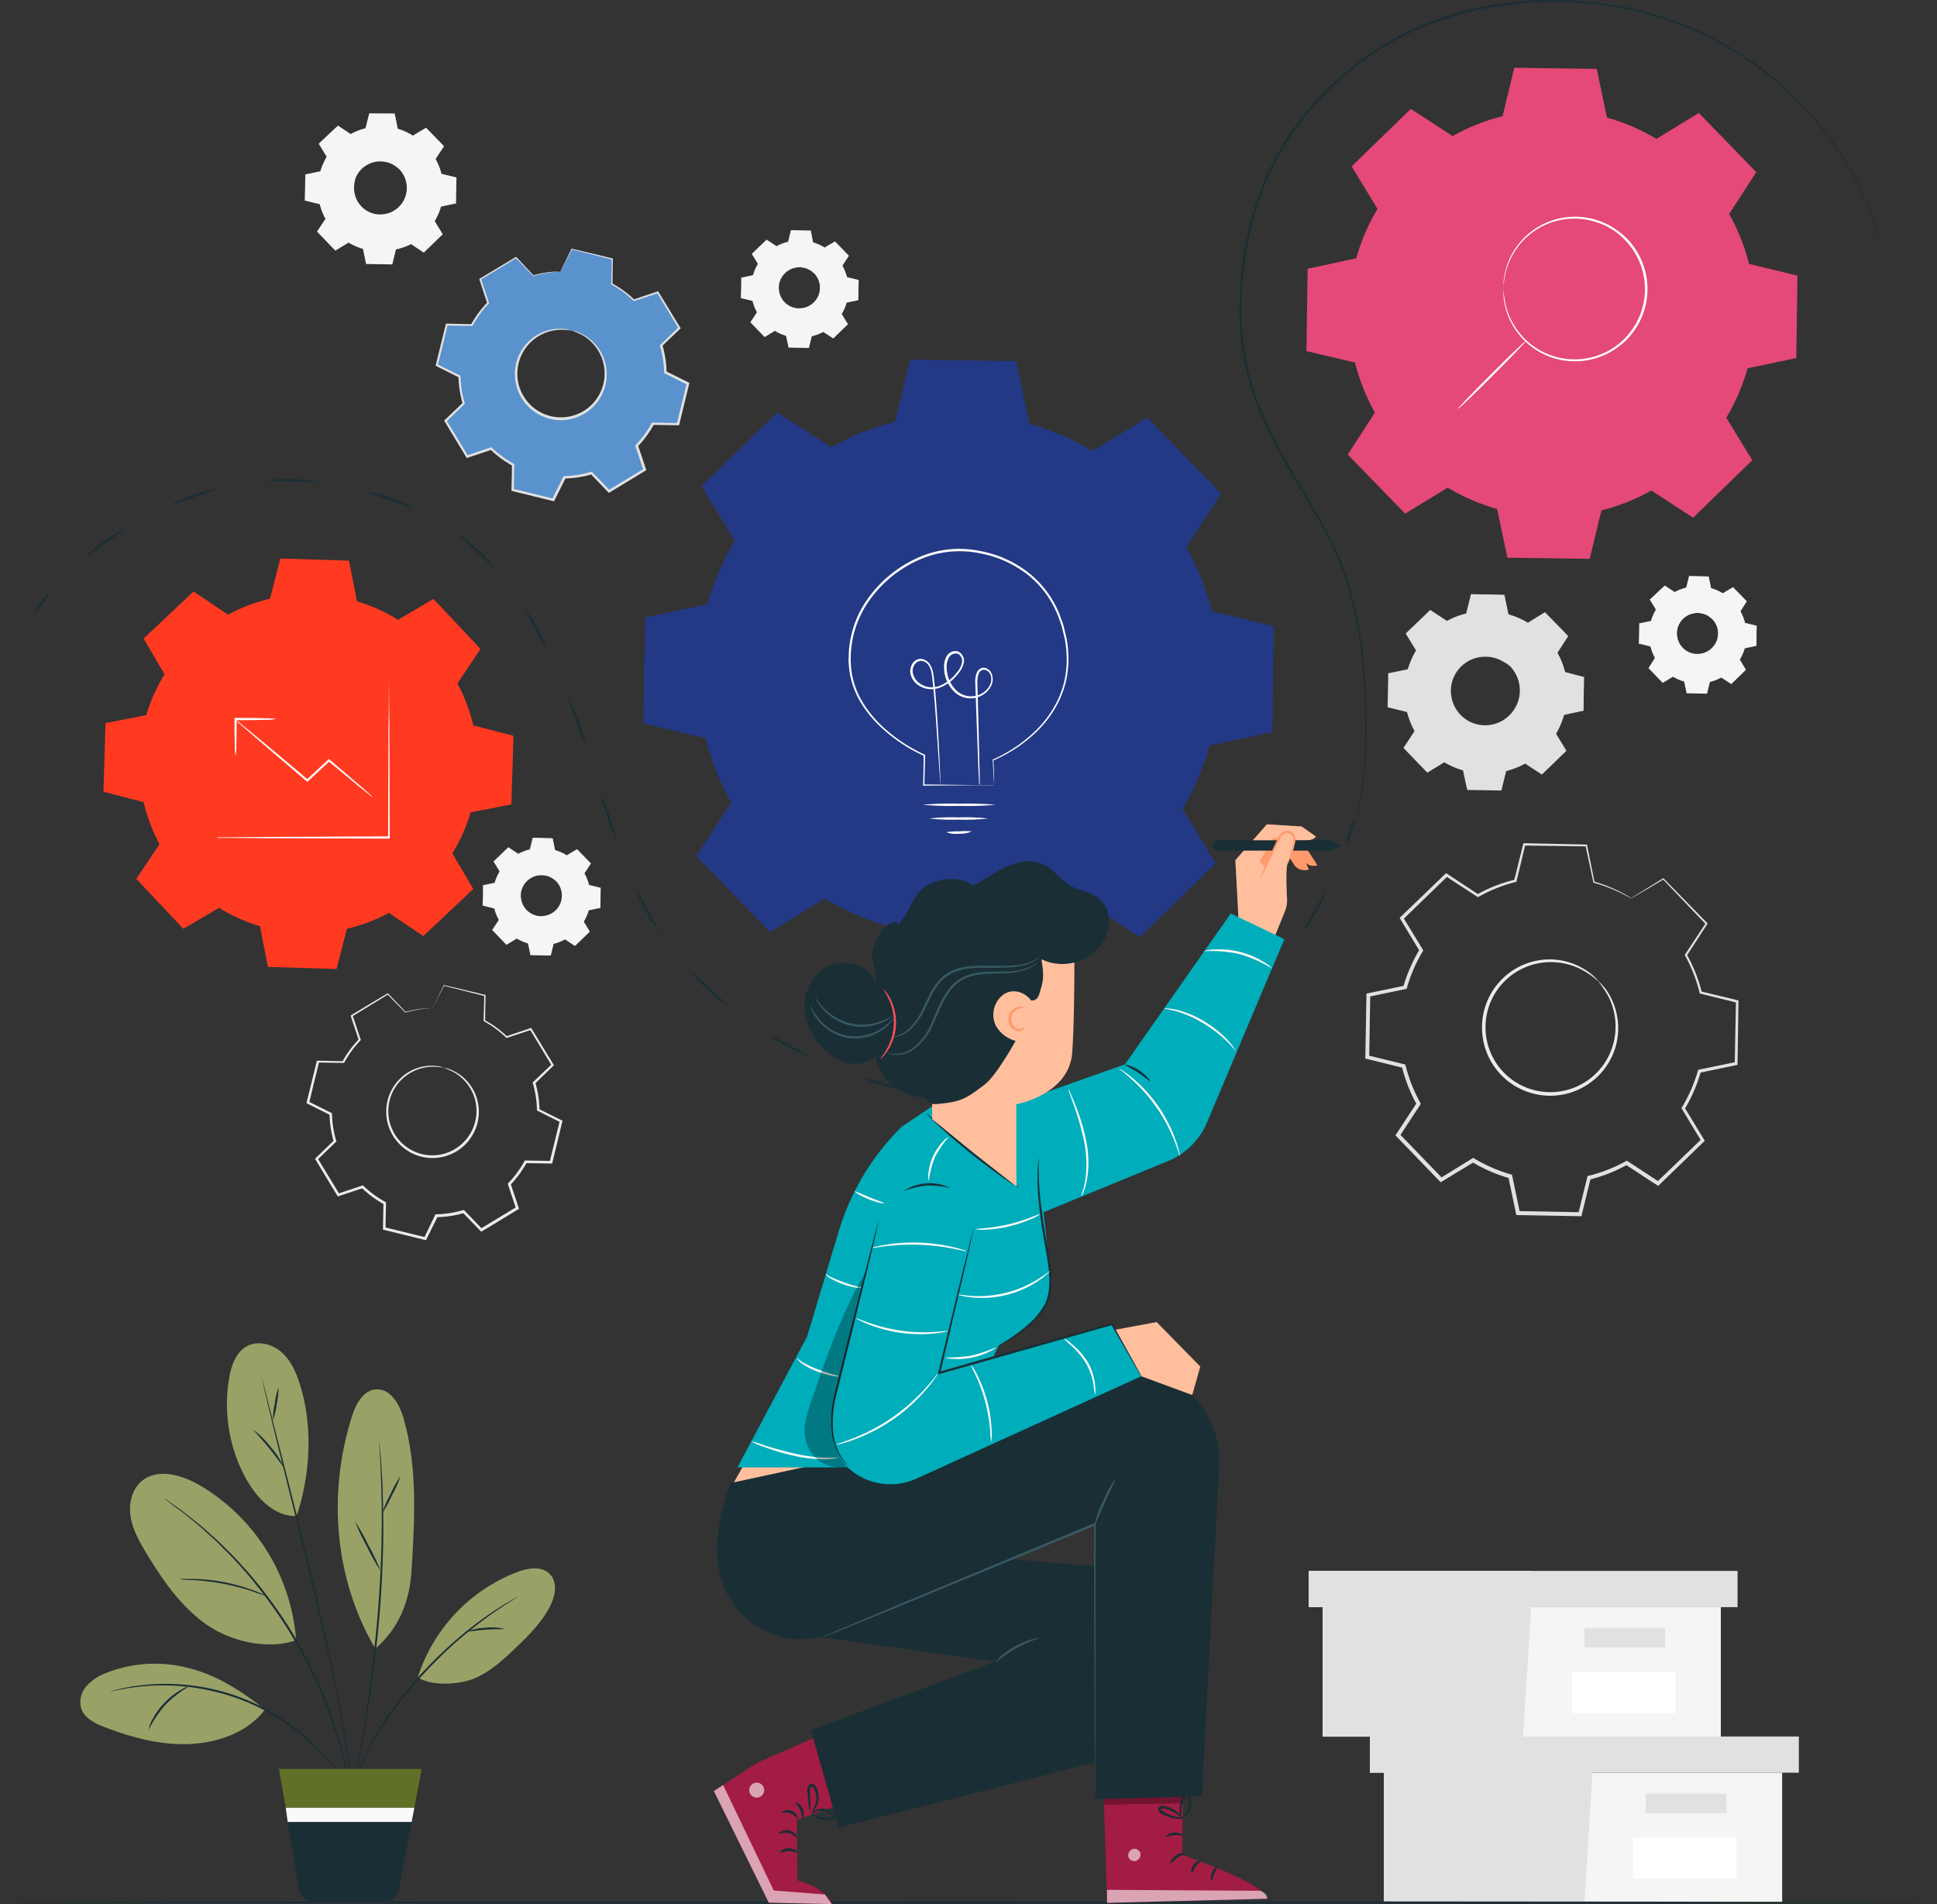 <svg id="Capa_1" data-name="Capa 1" xmlns="http://www.w3.org/2000/svg" viewBox="0 0 461.31 453.4"><rect x="0" y="0" width="461.31" height="453.4" fill="#333333" stroke="none"/><defs><style>.cls-1{fill:#e1e1e1;}.cls-2{fill:#f5f5f5;}.cls-3{fill:none;stroke:#e1e1e1;stroke-miterlimit:10;stroke-width:0.05px;}.cls-4{fill:#ebebeb;}.cls-5{fill:#5a92cd;}.cls-6{fill:#fff;}.cls-7{fill:#1a2e35;}.cls-8{fill:#e44977;}.cls-10,.cls-8,.cls-9{fill-rule:evenodd;}.cls-9{fill:#233986;}.cls-10{fill:#ff3a21;}.cls-11{fill:#a21c44;}.cls-12{opacity:0.6;}.cls-13{opacity:0.3;}.cls-14{fill:#375a64;}.cls-15{fill:#ffbf9d;}.cls-16{fill:#ff9a6c;}.cls-17{fill:#00adba;}.cls-18{fill:#fafafa;}.cls-19{fill:#ff4f5b;}.cls-20{fill:#9aa167;}.cls-21{fill:#607127;}</style></defs><path class="cls-1" d="M363.89,148.32l4-2.44,5.42,5.61-2.58,3.94a19.08,19.08,0,0,1,1.86,4.73l4.58,1.12-.14,7.8-4.61,1a19.28,19.28,0,0,1-2,4.67l2.44,4-5.61,5.42-3.94-2.58a18.92,18.92,0,0,1-4.73,1.86L357.46,188l-7.8-.14-1-4.62a18.64,18.64,0,0,1-4.66-2l-4,2.44-5.42-5.61,2.58-3.94a19.72,19.72,0,0,1-1.86-4.73l-4.57-1.12.13-7.8,4.62-1a19,19,0,0,1,2-4.66l-2.44-4,5.61-5.42,3.94,2.58a19.89,19.89,0,0,1,4.73-1.86l1.12-4.57,7.8.13,1,4.62a19,19,0,0,1,4.66,2Zm-16,10.18a8.37,8.37,0,1,0,11.83.21A8.37,8.37,0,0,0,347.91,158.5Z"/><path class="cls-1" d="M359.74,158.71a6.33,6.33,0,0,0-1.56-1.37,8.39,8.39,0,0,0-5.46-1.29,8.5,8.5,0,0,0-6.71,4.7,8.41,8.41,0,0,0-.76,2.35,7.9,7.9,0,0,0,0,2.57,8.52,8.52,0,0,0,7.06,7.32,8.22,8.22,0,0,0,2.57,0,7.87,7.87,0,0,0,2.38-.68,8.47,8.47,0,0,0,4.93-6.54,8.38,8.38,0,0,0-1.1-5.5,6.37,6.37,0,0,0-1.31-1.6c-.05,0,.5.55,1.15,1.7a8.35,8.35,0,0,1,.92,5.35,8.06,8.06,0,0,1-1.43,3.48A8.19,8.19,0,0,1,357,172a7.73,7.73,0,0,1-2.26.63,7.64,7.64,0,0,1-2.43-.05,8.12,8.12,0,0,1-6.68-6.92,8,8,0,0,1,0-2.44,8.07,8.07,0,0,1,.71-2.23,8.16,8.16,0,0,1,6.35-4.55,8.32,8.32,0,0,1,5.32,1.11C359.21,158.19,359.7,158.75,359.74,158.71Z"/><path class="cls-1" d="M363.89,148.32a1.56,1.56,0,0,0,.26-.13l.78-.45,3-1.79-.09,0,5.38,5.65v-.16c-.79,1.2-1.66,2.52-2.6,3.93l-.05.08,0,.07a19.34,19.34,0,0,1,1.84,4.7l0,.09.09,0,4.58,1.13-.13-.17q-.07,3.69-.16,7.8l.15-.18-4.61.95-.12,0,0,.12a18.62,18.62,0,0,1-2,4.61l-.06.1.06.11,2.44,4,0-.26L367.1,184l.27,0-3.93-2.58-.12-.08-.12.07a19.09,19.09,0,0,1-4.68,1.83l-.13,0,0,.13c-.35,1.44-.73,3-1.12,4.58l.23-.18-7.8-.14.23.19c-.3-1.46-.63-3-1-4.61l0-.15-.13,0a18.69,18.69,0,0,1-4.6-2h0L344,181l-.13.07-4,2.45.3,0-5.42-5.61,0,.29,2.58-3.94.08-.12-.07-.12a19.06,19.06,0,0,1-1.84-4.68l0-.13-.14,0-4.58-1.11.17.22q.07-4,.13-7.8l-.17.22,4.61-1,.13,0,0-.12a19.11,19.11,0,0,1,2-4.62l.07-.1-.07-.11-2.45-4,0,.25,5.6-5.43-.23,0,3.95,2.57.08.06.1-.06a19,19,0,0,1,4.68-1.85l.09,0,0-.09,1.1-4.58-.14.11,7.8.1-.1-.09c.39,1.84.72,3.35,1,4.61v.05h0a20.21,20.21,0,0,1,3.57,1.37l.84.44a1.13,1.13,0,0,0,.27.14l-.25-.17c-.18-.11-.45-.28-.83-.48a18.83,18.83,0,0,0-3.56-1.45l.06.06c-.26-1.26-.56-2.77-.93-4.62l0-.08h-.09l-7.79-.17h-.12l0,.11c-.35,1.42-.73,2.91-1.14,4.58l.11-.12a19.43,19.43,0,0,0-4.77,1.86h.18l-3.94-2.59-.12-.08-.11.1-5.62,5.4-.11.12.08.13,2.44,4v-.21a19,19,0,0,0-2.06,4.71l.16-.15-4.61.95-.18,0v.18c0,2.53-.09,5.13-.14,7.79v.19l.18,0,4.58,1.13-.17-.17a18.94,18.94,0,0,0,1.88,4.78V174l-2.59,3.94-.1.16.13.14,5.42,5.61.13.14.16-.1,4-2.45h-.24a19.81,19.81,0,0,0,4.71,2.05l-.16-.19c.33,1.59.65,3.16,1,4.62l0,.18h.19l7.79.13h.19l.05-.18c.38-1.58.76-3.14,1.12-4.58l-.17.17a19.52,19.52,0,0,0,4.78-1.88h-.23l3.94,2.58.15.09.13-.12,5.6-5.42.12-.12-.09-.15c-.85-1.4-1.69-2.77-2.44-4v.21a19.77,19.77,0,0,0,2-4.71l-.15.14,4.61-1,.15,0v-.16c0-2.73.08-5.34.12-7.79v-.14l-.13,0L372.66,160l.11.11a19.31,19.31,0,0,0-1.89-4.76v.15c.92-1.42,1.78-2.76,2.56-3.95l.06-.08-.07-.07L368,145.83l0-.05-.06,0-3,1.84-.77.49Z"/><path class="cls-2" d="M135,203.67l2.41-1.46,3.25,3.36-1.55,2.36a11.84,11.84,0,0,1,1.12,2.83l2.74.67-.09,4.67-2.76.57a11.52,11.52,0,0,1-1.21,2.8l1.46,2.41L137,225.12l-2.36-1.55a11.06,11.06,0,0,1-2.83,1.12l-.67,2.74-4.67-.08-.57-2.77a11.29,11.29,0,0,1-2.79-1.21l-2.42,1.46-3.24-3.36,1.55-2.35a11.91,11.91,0,0,1-1.12-2.84l-2.74-.67.09-4.67,2.76-.57a11.29,11.29,0,0,1,1.21-2.79l-1.46-2.41,3.36-3.25,2.36,1.55a11.41,11.41,0,0,1,2.83-1.11l.67-2.74,4.67.08.57,2.76a11.68,11.68,0,0,1,2.79,1.21Zm-9.57,6.1a5,5,0,1,0,7.08.12A5,5,0,0,0,125.41,209.77Z"/><path class="cls-2" d="M132.49,209.89a3.75,3.75,0,0,0-.93-.82,5,5,0,0,0-3.26-.77,5.14,5.14,0,0,0-2.23.79,5.2,5.2,0,0,0-1.79,2,5.07,5.07,0,0,0-.46,1.41,4.68,4.68,0,0,0,0,1.54,5.1,5.1,0,0,0,1.39,2.89,5.22,5.22,0,0,0,2.83,1.49,4.69,4.69,0,0,0,1.54,0,4.81,4.81,0,0,0,1.43-.4,5.09,5.09,0,0,0,2.95-3.92,5,5,0,0,0-.66-3.29,4,4,0,0,0-.79-1,8.9,8.9,0,0,1,.69,1,5,5,0,0,1-.3,5.29,5,5,0,0,1-2,1.62,4.74,4.74,0,0,1-1.35.37,4.48,4.48,0,0,1-1.46,0,4.94,4.94,0,0,1-2.68-1.41,5,5,0,0,1-1.32-2.73,4.76,4.76,0,0,1,0-1.46,4.61,4.61,0,0,1,.43-1.33,4.94,4.94,0,0,1,1.69-1.94,4.85,4.85,0,0,1,2.11-.79,5,5,0,0,1,3.18.67A11.81,11.81,0,0,1,132.49,209.89Z"/><path class="cls-2" d="M135,203.67s.06,0,.16-.08l.46-.27,1.82-1.07h-.06l3.22,3.38v-.09c-.48.71-1,1.5-1.56,2.35l0,0,0,.05a11.34,11.34,0,0,1,1.09,2.81l0,.06h.05l2.74.68-.08-.1c0,1.47-.06,3-.09,4.67l.09-.11-2.76.57H140l0,.07a11.44,11.44,0,0,1-1.21,2.76l0,.07,0,.06,1.46,2.41,0-.15L136.9,225h.17l-2.36-1.55-.07-.05-.07,0a11.19,11.19,0,0,1-2.8,1.1l-.08,0,0,.08c-.21.86-.44,1.8-.68,2.74l.14-.1-4.67-.09.14.12c-.18-.88-.38-1.82-.57-2.77l0-.08-.08,0a11.68,11.68,0,0,1-2.76-1.2h0l-.07-.05-.08.05-2.41,1.46.18,0-3.25-3.35,0,.17,1.55-2.36,0-.07,0-.07a11.73,11.73,0,0,1-1.1-2.8l0-.08-.08,0-2.74-.67.1.13c0-1.59,0-3.15.08-4.66l-.11.12,2.76-.57.08,0,0-.07a11.44,11.44,0,0,1,1.2-2.77l0-.06,0-.07c-.51-.82-1-1.62-1.47-2.4l0,.14,3.35-3.25-.13,0,2.36,1.54,0,0,.06,0a11.18,11.18,0,0,1,2.8-1.11l.06,0v-.05l.66-2.74-.08.06,4.67.06-.07,0c.24,1.1.43,2,.6,2.76v0h0a10.79,10.79,0,0,1,2.13.82l.51.26c.11.06.16.09.16.08l-.15-.1c-.11-.07-.27-.17-.49-.29a11.54,11.54,0,0,0-2.14-.86l0,0c-.16-.75-.34-1.66-.56-2.77v-.05h0l-4.67-.1h-.07v.07c-.21.84-.44,1.74-.68,2.73l.07-.06a11.18,11.18,0,0,0-2.86,1.11h.1l-2.35-1.55-.08-.05-.06.07-3.36,3.23-.07.07,0,.08c.47.78,1,1.59,1.45,2.41v-.13a11.7,11.7,0,0,0-1.23,2.82l.1-.09-2.76.58-.1,0v.1c0,1.52,0,3.08-.08,4.67v.11l.11,0,2.74.68-.1-.1a11.29,11.29,0,0,0,1.13,2.86V219l-1.55,2.36-.06.09.08.08,3.24,3.36.08.09.1-.06,2.41-1.47H123a11.81,11.81,0,0,0,2.83,1.22l-.1-.11c.19.95.39,1.89.57,2.77l0,.11h.11l4.67.08h.11l0-.11.67-2.74-.11.1a11.45,11.45,0,0,0,2.87-1.13h-.14l2.36,1.54.09.06.07-.07,3.36-3.25.07-.07,0-.09L139,219.4v.13a11.52,11.52,0,0,0,1.23-2.82l-.09.08,2.76-.58.09,0v-.09c0-1.64.05-3.2.07-4.67v-.08l-.08,0-2.74-.66.07.07a11.39,11.39,0,0,0-1.14-2.85V208l1.54-2.36,0-.05,0,0-3.26-3.34,0,0,0,0-1.78,1.11-.45.29Z"/><path class="cls-2" d="M98.34,32.31l3.1-1.88,4.18,4.32-2,3a14.54,14.54,0,0,1,1.44,3.64l3.53.87-.11,6-3.55.74a14.84,14.84,0,0,1-1.57,3.59l1.89,3.11-4.33,4.17-3-2a14.57,14.57,0,0,1-3.65,1.43l-.87,3.53-6-.1-.74-3.56A14.49,14.49,0,0,1,83,57.67l-3.1,1.88-4.18-4.32,2-3a15,15,0,0,1-1.43-3.65l-3.53-.86.11-6,3.55-.74A15,15,0,0,1,78,37.34l-1.88-3.11,4.33-4.17,3,2a14.61,14.61,0,0,1,3.65-1.44L88,27.09l6,.1.74,3.56a14.49,14.49,0,0,1,3.6,1.56ZM86,40.15a6.45,6.45,0,1,0,9.11.16A6.44,6.44,0,0,0,86,40.15Z"/><path class="cls-2" d="M95.13,40.31a4.78,4.78,0,0,0-1.2-1.05,6.53,6.53,0,0,0-7.06,0,6.55,6.55,0,0,0-2.31,2.61A6,6,0,0,0,84,43.7a6.25,6.25,0,0,0,0,2,6.57,6.57,0,0,0,5.45,5.64,6,6,0,0,0,2,0,6.14,6.14,0,0,0,1.83-.52,6.63,6.63,0,0,0,2.68-2.22,6.49,6.49,0,0,0,.27-7.06,4.83,4.83,0,0,0-1-1.24s.39.43.89,1.31a6.45,6.45,0,0,1,.71,4.13,6.34,6.34,0,0,1-3.68,4.77,5.82,5.82,0,0,1-1.74.48,5.6,5.6,0,0,1-1.87,0,6.25,6.25,0,0,1-5.15-5.33,5.92,5.92,0,0,1,0-1.88A5.79,5.79,0,0,1,84.86,42a6.31,6.31,0,0,1,4.9-3.51,6.44,6.44,0,0,1,4.1.85C94.72,39.91,95.1,40.35,95.13,40.31Z"/><path class="cls-2" d="M98.34,32.31l.2-.11.59-.34,2.34-1.38h-.07l4.15,4.35V34.7c-.61.92-1.28,1.94-2,3l0,.05,0,.06a14.6,14.6,0,0,1,1.41,3.62l0,.07.07,0,3.53.88-.1-.13c0,1.89-.08,3.9-.12,6l.11-.14-3.56.74-.09,0,0,.09a14.8,14.8,0,0,1-1.55,3.55l0,.08,0,.08c.58,1,1.22,2,1.88,3.11l0-.2L100.8,59.8l.22,0-3-2-.09-.06-.09.06a14.76,14.76,0,0,1-3.6,1.41l-.11,0,0,.1c-.28,1.11-.57,2.31-.87,3.53l.18-.14-6-.11.18.15c-.24-1.12-.49-2.34-.74-3.56l0-.11-.1,0a14.32,14.32,0,0,1-3.55-1.54h0l-.1-.06-.09.06-3.11,1.88.23,0L75.88,55.1l0,.23,2-3L78,52.2l-.06-.1a14.59,14.59,0,0,1-1.42-3.6l0-.1-.11,0-3.53-.86.14.17q0-3.07.1-6l-.14.17,3.56-.75.1,0,0-.09a14.74,14.74,0,0,1,1.54-3.56l0-.08,0-.09-1.89-3.1,0,.19,4.31-4.18-.17,0,3,2,.07,0,.07,0a15,15,0,0,1,3.61-1.43l.07,0,0-.07c.31-1.28.59-2.44.85-3.53L88,27.2l6,.07-.08-.06c.31,1.42.56,2.58.76,3.55v0h0a15.38,15.38,0,0,1,2.74,1.05l.65.34.22.11a1.72,1.72,0,0,0-.2-.14c-.14-.08-.35-.21-.64-.36a13.94,13.94,0,0,0-2.74-1.12l0,0c-.19-1-.43-2.14-.72-3.57v-.06H94L88,27h-.09l0,.09c-.27,1.09-.56,2.24-.88,3.52l.09-.08a14.64,14.64,0,0,0-3.68,1.43h.14l-3-2-.09-.06-.08.08L76,34.12l-.09.09.06.1,1.88,3.11v-.17a15.27,15.27,0,0,0-1.59,3.64l.13-.12-3.56.73-.13,0v.14c0,1.95-.08,4-.12,6v.14l.14,0,3.53.87-.13-.13a14.53,14.53,0,0,0,1.45,3.69v-.19l-2,3-.08.12.1.1,4.17,4.33.11.11.12-.08,3.11-1.88h-.19a15.45,15.45,0,0,0,3.64,1.58l-.13-.14c.25,1.22.5,2.43.74,3.55l0,.15h.14l6,.1h.15l0-.14c.3-1.22.59-2.43.86-3.53l-.13.13A14.8,14.8,0,0,0,98,58.08h-.18l3,2,.11.08.1-.1,4.32-4.18.1-.09-.07-.11-1.89-3.1v.16a14.62,14.62,0,0,0,1.57-3.63l-.11.11,3.55-.75.12,0v-.12c0-2.11.06-4.12.09-6v-.1l-.1,0-3.53-.85.09.08a15,15,0,0,0-1.46-3.67v.12l2-3.05,0-.06,0-.05-4.2-4.3,0,0,0,0L99.12,31.8l-.58.37A1,1,0,0,0,98.34,32.31Z"/><path class="cls-2" d="M196.43,58.94l2.41-1.46,3.24,3.36-1.54,2.36A11.41,11.41,0,0,1,201.65,66l2.74.67-.08,4.67-2.76.57a11.92,11.92,0,0,1-1.21,2.8l1.46,2.41-3.36,3.24-2.36-1.55A11.06,11.06,0,0,1,193.25,80l-.67,2.74-4.67-.08-.58-2.77a11.62,11.62,0,0,1-2.79-1.21l-2.41,1.46-3.24-3.36,1.55-2.35a11.13,11.13,0,0,1-1.12-2.84l-2.74-.67.08-4.67,2.77-.57a10.93,10.93,0,0,1,1.21-2.79l-1.46-2.41,3.35-3.25,2.36,1.55a11.47,11.47,0,0,1,2.84-1.11l.67-2.74,4.66.08.58,2.76a11.68,11.68,0,0,1,2.79,1.21ZM186.86,65a5,5,0,1,0,7.08.12A5,5,0,0,0,186.86,65Z"/><path class="cls-2" d="M193.94,65.16a3.75,3.75,0,0,0-.93-.82,5,5,0,0,0-3.27-.77,5.1,5.1,0,0,0-2.22.79,5,5,0,0,0-1.79,2,4.76,4.76,0,0,0-.46,1.41,5,5,0,0,0,0,1.54,5.16,5.16,0,0,0,1.39,2.89,5.28,5.28,0,0,0,2.84,1.49,4.69,4.69,0,0,0,1.54,0,4.75,4.75,0,0,0,1.42-.4,5.18,5.18,0,0,0,2.09-1.72,5.11,5.11,0,0,0,.21-5.49,4,4,0,0,0-.79-1,10.9,10.9,0,0,1,.69,1,4.91,4.91,0,0,1,.55,3.2,4.75,4.75,0,0,1-.86,2.09,4.94,4.94,0,0,1-2,1.62,4.74,4.74,0,0,1-1.35.37,4.48,4.48,0,0,1-1.46,0,4.85,4.85,0,0,1-4-4.14,4.76,4.76,0,0,1,0-1.46,4.9,4.9,0,0,1,4.23-4.06,5,5,0,0,1,3.18.67C193.62,64.85,193.92,65.19,193.94,65.16Z"/><path class="cls-2" d="M196.43,58.94s0,0,.16-.08l.46-.27,1.82-1.07h-.06L202,60.89V60.8l-1.55,2.35,0,0,0,.05a11.74,11.74,0,0,1,1.09,2.81v.06h.06l2.74.68-.08-.1c0,1.47-.06,3-.09,4.67l.09-.11-2.77.57h-.07l0,.07a11,11,0,0,1-1.2,2.76l0,.07,0,.06,1.46,2.41,0-.15-3.36,3.23h.16l-2.35-1.55-.07,0-.08,0a11,11,0,0,1-2.79,1.1l-.09,0,0,.08-.67,2.74.14-.1-4.67-.09.14.12c-.18-.88-.38-1.82-.57-2.77l0-.08-.09,0a11.44,11.44,0,0,1-2.75-1.2h0l-.08,0-.07,0L182.06,80l.18,0L179,76.65l0,.17,1.54-2.36,0-.07,0-.07a11,11,0,0,1-1.1-2.8l0-.08-.09,0-2.74-.67.11.13c0-1.59.05-3.15.08-4.66l-.11.12,2.76-.57.08,0,0-.07a11.82,11.82,0,0,1,1.19-2.77l0-.06,0-.07-1.46-2.4,0,.14,3.35-3.25-.14,0,2.37,1.54,0,0,.05,0a11.24,11.24,0,0,1,2.81-1.11l.05,0,0-.05c.24-1,.45-1.9.66-2.74l-.08.06,4.66.06L193,55c.24,1.1.43,2,.59,2.76v0h0a11.06,11.06,0,0,1,2.13.82l.5.26c.12.06.17.09.17.08l-.15-.1c-.11-.07-.27-.17-.5-.29a11.38,11.38,0,0,0-2.13-.86l0,0L193.13,55V54.9h-.05l-4.67-.1h-.07l0,.07c-.21.84-.43,1.74-.68,2.73l.07-.06a11.18,11.18,0,0,0-2.86,1.11H185l-2.36-1.55-.07-.05-.06.07-3.37,3.23-.07.07,0,.08c.48.78,1,1.59,1.46,2.41v-.13a11.7,11.7,0,0,0-1.23,2.82l.1-.09-2.76.58-.11,0v.1c0,1.52-.06,3.08-.09,4.67V71l.11,0,2.74.67-.1-.1a11.64,11.64,0,0,0,1.12,2.86v-.14l-1.55,2.36-.06.09.08.08q1.59,1.66,3.24,3.36l.08.09.1-.06,2.41-1.47h-.15A11.65,11.65,0,0,0,187.3,80l-.11-.11c.2,1,.4,1.89.58,2.77l0,.11h.12l4.66.08h.12l0-.11c.24-.94.46-1.88.67-2.74l-.1.1A11.45,11.45,0,0,0,196.15,79H196l2.36,1.54.09.06.07-.07,3.36-3.25.07-.07-.05-.09-1.47-2.41v.13A11.47,11.47,0,0,0,201.66,72l-.09.08,2.76-.58.09,0v-.09c0-1.64.05-3.2.08-4.67v-.08l-.08,0-2.74-.66.06.07a11.38,11.38,0,0,0-1.13-2.85v.08l1.54-2.36,0-.05,0,0-3.26-3.34,0,0,0,0L197,58.55l-.45.29Z"/><path class="cls-2" d="M410.32,141.26l2.41-1.46,3.24,3.36-1.54,2.36a11.41,11.41,0,0,1,1.11,2.83l2.74.67-.08,4.67-2.76.58a11.66,11.66,0,0,1-1.22,2.79l1.47,2.41-3.36,3.24L410,161.16a11.06,11.06,0,0,1-2.83,1.12l-.67,2.74-4.67-.08-.58-2.76a11.49,11.49,0,0,1-2.79-1.22L396,162.42l-3.24-3.35,1.54-2.36a11.56,11.56,0,0,1-1.11-2.83l-2.74-.68.08-4.66,2.76-.58a11.32,11.32,0,0,1,1.22-2.79l-1.46-2.41,3.35-3.24,2.36,1.54a11.56,11.56,0,0,1,2.83-1.11l.68-2.74,4.66.08.58,2.76a11.68,11.68,0,0,1,2.79,1.21Zm-9.57,6.1a5,5,0,1,0,7.08.12A5,5,0,0,0,400.75,147.36Z"/><path class="cls-2" d="M407.83,147.48a3.75,3.75,0,0,0-.93-.82,5.07,5.07,0,0,0-7.28,2,4.76,4.76,0,0,0-.46,1.41,5,5,0,0,0,0,1.54,5.1,5.1,0,0,0,4.23,4.38,5,5,0,0,0,1.54,0,4.85,4.85,0,0,0,1.42-.41,5.18,5.18,0,0,0,2.09-1.72,5.1,5.1,0,0,0,.21-5.49,4,4,0,0,0-.79-1s.3.33.69,1a4.91,4.91,0,0,1,.55,3.2,4.75,4.75,0,0,1-.86,2.09,4.9,4.9,0,0,1-2,1.62,4.3,4.3,0,0,1-1.34.37,4.48,4.48,0,0,1-1.46,0,4.85,4.85,0,0,1-4-4.14,4.76,4.76,0,0,1,0-1.46,4.9,4.9,0,0,1,4.23-4.06,5,5,0,0,1,3.18.67C407.51,147.17,407.81,147.51,407.83,147.48Z"/><path class="cls-2" d="M410.32,141.26s.05,0,.16-.08l.46-.26,1.82-1.08h-.06l3.22,3.38v-.09l-1.55,2.35,0,.05,0,0a11.35,11.35,0,0,1,1.1,2.81v.06h.06l2.74.68-.08-.1c0,1.47-.06,3-.09,4.67l.09-.11-2.77.57h-.07l0,.07a11,11,0,0,1-1.2,2.76l0,.07,0,.06,1.46,2.41,0-.15-3.36,3.23h.16L410,161.05l-.06,0-.08,0a11.26,11.26,0,0,1-2.8,1.09l-.08,0,0,.09-.67,2.74.14-.11-4.67-.09.14.12c-.18-.87-.38-1.82-.58-2.76v-.09l-.09,0a11.05,11.05,0,0,1-2.75-1.2h0l-.08-.05-.07.05L396,162.3l.17,0L392.88,159l0,.17,1.54-2.36.05-.07,0-.07a10.8,10.8,0,0,1-1.1-2.8l0-.08-.09,0-2.74-.67.11.14c0-1.6.05-3.15.07-4.67l-.1.13,2.76-.58.08,0,0-.07a11.82,11.82,0,0,1,1.19-2.77l0-.06,0-.06-1.46-2.41,0,.14,3.35-3.25-.14,0,2.37,1.54,0,0,.05,0a11.64,11.64,0,0,1,2.81-1.11h.05l0-.06c.24-1,.45-1.89.66-2.74l-.09.06,4.67.06-.06,0c.24,1.1.43,2,.59,2.76v0h0a11.06,11.06,0,0,1,2.13.82l.5.26c.12.06.17.09.17.08l-.16-.1a3.46,3.46,0,0,0-.49-.28,10.62,10.62,0,0,0-2.13-.87l0,0-.55-2.76v-.05H407l-4.66-.1h-.07l0,.07-.68,2.74.07-.07a11.56,11.56,0,0,0-2.86,1.11h.11l-2.36-1.56-.07,0-.06.06L393,142.67l-.07.07,0,.08c.48.78,1,1.59,1.46,2.41v-.12a11.53,11.53,0,0,0-1.23,2.82l.1-.09-2.76.57-.11,0v.1c0,1.52-.06,3.08-.09,4.67v.11l.11,0,2.74.67-.1-.1a11.47,11.47,0,0,0,1.12,2.87v-.15L392.66,159l-.06.09.08.08q1.59,1.67,3.24,3.36l.08.09.1-.06c.79-.49,1.6-1,2.41-1.46h-.15a11.75,11.75,0,0,0,2.82,1.22l-.1-.11c.2,1,.4,1.89.58,2.77l0,.11h.12l4.66.08h.12l0-.11.67-2.74-.1.1a11.23,11.23,0,0,0,2.87-1.13h-.15l2.37,1.54.08.06.08-.07,3.36-3.25.07-.07-.05-.09L414.33,157v.13a11.47,11.47,0,0,0,1.22-2.82l-.09.08,2.76-.58.09,0v-.09c0-1.63.05-3.19.07-4.66v-.09l-.08,0-2.75-.66.07.07a11.53,11.53,0,0,0-1.13-2.85v.09L416,143.2l0,0,0,0-3.27-3.34,0,0,0,0-1.78,1.11-.46.29Z"/><path class="cls-3" d="M388.5,213.89l7.64-4.63,10.27,10.64-4.9,7.47a36.23,36.23,0,0,1,3.53,9l8.69,2.13-.26,14.78-8.75,1.83a36.6,36.6,0,0,1-3.85,8.84l4.63,7.64-10.64,10.28-7.47-4.9a36.71,36.71,0,0,1-9,3.53l-2.13,8.68-14.79-.26-1.82-8.75a36.24,36.24,0,0,1-8.85-3.84l-7.64,4.63L332.92,270.3l4.9-7.48a36,36,0,0,1-3.53-9l-8.69-2.13.26-14.79,8.75-1.82a36.67,36.67,0,0,1,3.85-8.85l-4.64-7.64,10.65-10.27,7.47,4.9a36,36,0,0,1,9-3.53L363,201l14.79.26,1.82,8.76a36.24,36.24,0,0,1,8.85,3.84ZM358.18,233.2a15.87,15.87,0,1,0,22.43.39A15.87,15.87,0,0,0,358.18,233.2Z"/><path class="cls-4" d="M380.61,233.59a12,12,0,0,0-2.95-2.59,15.78,15.78,0,0,0-10.35-2.45,16.07,16.07,0,0,0-7,2.5,16.34,16.34,0,0,0-5.69,6.41,16.34,16.34,0,0,0-1.53,9.34,16.19,16.19,0,0,0,13.39,13.88,15.45,15.45,0,0,0,4.89.08,15.28,15.28,0,0,0,4.5-1.29,16.21,16.21,0,0,0,6.61-5.46,16,16,0,0,0,.66-17.37,12,12,0,0,0-2.49-3,38.7,38.7,0,0,1,2.18,3.22A15.82,15.82,0,0,1,384.55,247a15.56,15.56,0,0,1-9.06,11.74,15.5,15.5,0,0,1-8.9,1.09,15.39,15.39,0,0,1-12.66-13.12,15.47,15.47,0,0,1,1.4-8.85,15.53,15.53,0,0,1,12.05-8.64,15.82,15.82,0,0,1,10.09,2.11C379.61,232.6,380.54,233.68,380.61,233.59Z"/><path class="cls-1" d="M388.5,213.89a3.41,3.41,0,0,0,.49-.26l1.47-.85,5.76-3.4-.18,0,10.21,10.7,0-.29-4.93,7.46-.09.13.08.14a36.26,36.26,0,0,1,3.47,8.92l.05.17.17,0,8.68,2.15-.25-.32c-.09,4.66-.19,9.6-.29,14.79l.29-.35-8.76,1.81-.22,0-.07.22a36.12,36.12,0,0,1-3.81,8.75l-.13.2.13.2c1.43,2.38,3,5,4.62,7.65l.06-.5-10.65,10.26.53-.05-7.47-4.9-.22-.15-.23.13a36.44,36.44,0,0,1-8.87,3.48l-.26.06-.06.26c-.67,2.72-1.4,5.69-2.14,8.68l.45-.33-14.79-.27.43.36c-.57-2.77-1.19-5.75-1.82-8.75l-.06-.27-.26-.08a36,36,0,0,1-8.73-3.79h0l-.24-.15-.23.15L343,280.55l.57.07q-5.22-5.39-10.28-10.64l.05.56,4.9-7.47.15-.23-.13-.24a35.56,35.56,0,0,1-3.5-8.86l-.06-.26-.26-.06-8.68-2.12.33.43q.12-7.57.24-14.79l-.33.4,8.75-1.83.24,0,.07-.24a35.89,35.89,0,0,1,3.78-8.75l.13-.21-.13-.2-4.64-7.63-.06.47c3.73-3.63,7.26-7.05,10.62-10.3l-.44,0,7.49,4.88.17.11.17-.1A36.14,36.14,0,0,1,361,210l.17,0,0-.17c.77-3.16,1.45-6,2.1-8.69l-.26.2,14.79.2-.2-.16c.75,3.49,1.37,6.35,1.88,8.74l0,.08.08,0a37.39,37.39,0,0,1,6.77,2.6l1.59.83a3.61,3.61,0,0,0,.53.27,4,4,0,0,0-.5-.33c-.33-.21-.85-.52-1.55-.9a34.32,34.32,0,0,0-6.76-2.75l.11.11c-.49-2.39-1.06-5.27-1.77-8.77l0-.16h-.16l-14.79-.32h-.22l-.05.21c-.67,2.68-1.37,5.52-2.16,8.68l.22-.22a36.39,36.39,0,0,0-9.06,3.53l.34,0-7.46-4.92-.23-.15-.21.19-10.66,10.25-.22.21.16.26,4.62,7.65v-.41a37,37,0,0,0-3.9,8.94l.31-.29-8.75,1.81-.33.07v.33q-.13,7.22-.27,14.79v.35l.34.08,8.68,2.14-.32-.33a36.72,36.72,0,0,0,3.57,9.09v-.46l-4.9,7.47-.2.3.25.26,10.27,10.64.26.26.31-.18,7.64-4.64h-.47a36.63,36.63,0,0,0,8.95,3.88l-.32-.34c.63,3,1.25,6,1.83,8.75l.07.36h.36l14.79.26h.36l.08-.34c.73-3,1.46-6,2.12-8.69l-.32.32a36.28,36.28,0,0,0,9.08-3.58h-.45l7.48,4.89.29.19.24-.24,10.63-10.29.23-.22-.17-.28-4.64-7.63v.4a36.8,36.8,0,0,0,3.87-8.94l-.29.26,8.75-1.83.28-.06v-.29c.08-5.19.15-10.13.22-14.79v-.26l-.26-.06-8.68-2.1.21.21a36.68,36.68,0,0,0-3.58-9v.28l4.87-7.49.1-.16-.13-.13-10.34-10.58-.08-.09-.1.06-5.62,3.51-1.45.92A4.8,4.8,0,0,0,388.5,213.89Z"/><path class="cls-5" d="M133.49,64.66l2.69-5.38,9.66,2.37-.1,6A24.32,24.32,0,0,1,151,71.5l5.7-1.91,5.16,8.51-4.33,4.18a24.09,24.09,0,0,1,1,6.41l5.38,2.69L161.5,101l-6-.11a24.08,24.08,0,0,1-3.84,5.23l1.91,5.71L145.05,117l-4.18-4.33a24.5,24.5,0,0,1-6.41,1l-2.68,5.37-9.67-2.36.11-6a24.66,24.66,0,0,1-5.23-3.84l-5.71,1.9-5.15-8.51,4.32-4.17a25,25,0,0,1-1-6.41L104.09,87l2.36-9.66,6,.1a24.28,24.28,0,0,1,3.83-5.23l-1.9-5.7,8.51-5.16,4.17,4.33a24.15,24.15,0,0,1,6.41-1ZM123.17,86.53a10.68,10.68,0,1,0,12.91-7.83A10.67,10.67,0,0,0,123.17,86.53Z"/><path class="cls-1" d="M136.08,78.7a8,8,0,0,0-2.61-.42,10.62,10.62,0,0,0-6.77,2.33,10.77,10.77,0,0,0-4,9.63,10.79,10.79,0,0,0,2.48,5.86,10.86,10.86,0,0,0,12.59,3.09,10.24,10.24,0,0,0,2.81-1.7,10.13,10.13,0,0,0,2.1-2.35,10.87,10.87,0,0,0,1.8-5.48,10.79,10.79,0,0,0-5.85-10.12,8.22,8.22,0,0,0-2.51-.84,25.46,25.46,0,0,1,2.39,1,10.65,10.65,0,0,1,4.65,5.15,10.44,10.44,0,0,1,.82,4.73,10.57,10.57,0,0,1-1.76,5.2,10.22,10.22,0,0,1-2,2.21,9.57,9.57,0,0,1-2.67,1.6,10.35,10.35,0,0,1-11.9-2.92,10.28,10.28,0,0,1-2.38-5.54A10.45,10.45,0,0,1,127,80.94a10.65,10.65,0,0,1,6.5-2.42C135.15,78.5,136.07,78.77,136.08,78.7Z"/><path class="cls-1" d="M133.49,64.66a1.5,1.5,0,0,0,.19-.32c.13-.25.31-.58.53-1l2.06-4-.11.05,9.65,2.42-.12-.15c0,1.82-.08,3.84-.13,6v.11l.09,0a24.39,24.39,0,0,1,5.18,3.82l.08.09.12,0,5.71-1.89-.25-.09,5.13,8.52,0-.3-4.33,4.17-.11.1,0,.15a24.48,24.48,0,0,1,1,6.35v.16l.14.07,5.38,2.69-.15-.31c-.74,3-1.55,6.31-2.38,9.66l.29-.22-6-.11h-.18l-.09.15a24.2,24.2,0,0,1-3.79,5.17l-.13.13.06.17c.6,1.78,1.25,3.73,1.9,5.7l.13-.35-8.51,5.16.38,0-4.18-4.32-.13-.14-.17.06a24.5,24.5,0,0,1-6.33,1h-.19l-.08.16-2.69,5.38.35-.16-9.67-2.37.24.3c0-2,.06-4,.1-6v-.18l-.16-.09a24.33,24.33,0,0,1-5.17-3.79l-.13-.12-.17.06-5.7,1.91.34.12-5.16-8.5-.05.35,4.32-4.19.12-.11-.05-.16a24,24,0,0,1-1-6.34v-.16l-.15-.07-5.38-2.68.13.29c.83-3.4,1.61-6.61,2.35-9.67l-.23.18,6,.09h.13l.07-.11a24.11,24.11,0,0,1,3.79-5.2l.08-.08,0-.12c-.69-2.07-1.32-3.94-1.92-5.7l-.08.21L123,61.44l-.17,0c1.68,1.71,3.06,3.12,4.2,4.3l0,0,0,0a25.67,25.67,0,0,1,4.78-.94l1.21-.1a2,2,0,0,0,.39,0h-.4c-.26,0-.67,0-1.21,0a23.74,23.74,0,0,0-4.82.86l.09,0L123,61.23l-.08-.08-.09.05-8.53,5.13-.13.07,0,.14c.58,1.76,1.2,3.63,1.88,5.71l0-.21a24.75,24.75,0,0,0-3.89,5.27l.2-.12-6-.12h-.19l0,.18c-.76,3.06-1.55,6.26-2.39,9.66l0,.2.18.09,5.38,2.69-.15-.23a24.73,24.73,0,0,0,1,6.48l.07-.27L105.93,100l-.16.16.12.19q2.51,4.15,5.15,8.51l.12.2.22-.07,5.7-1.9-.3-.07a24.65,24.65,0,0,0,5.29,3.89l-.15-.27c0,2-.07,4-.11,6v.24l.24.06,9.66,2.37.24.06.11-.22,2.68-5.38-.26.17h0a24.75,24.75,0,0,0,6.49-1l-.31-.08,4.18,4.33.17.17.21-.12,8.5-5.17.21-.12-.08-.23-1.91-5.7-.07.3a24.75,24.75,0,0,0,3.89-5.3l-.26.15,6,.1h.22l.06-.22c.82-3.36,1.61-6.63,2.35-9.67l.06-.21-.2-.1-5.38-2.67.14.23a24.5,24.5,0,0,0-1-6.48l-.07.25L162,78.28l.14-.14L162,78l-5.18-8.5-.09-.15-.17.06-5.7,1.92.21,0a25.13,25.13,0,0,0-5.29-3.85l.1.16c0-2.16.05-4.19.08-6v-.12l-.12,0-9.68-2.31-.07,0,0,.07-1.94,4c-.21.45-.38.79-.5,1S133.49,64.65,133.49,64.66Z"/><path class="cls-4" d="M105.59,254.18a8.21,8.21,0,0,0-2.64-.42,10.72,10.72,0,0,0-6.83,2.35,10.83,10.83,0,0,0-3.13,4,11,11,0,0,0-.95,5.74,10,10,0,0,0,.79,3.08,10.24,10.24,0,0,0,1.71,2.84,11,11,0,0,0,12.72,3.12,10.49,10.49,0,0,0,2.84-1.73,10.29,10.29,0,0,0,2.11-2.37,10.91,10.91,0,0,0,.88-10.51,10.72,10.72,0,0,0-5-5.23,8.2,8.2,0,0,0-2.53-.85,25,25,0,0,1,2.42,1.06,10.74,10.74,0,0,1,4.68,5.2,10.51,10.51,0,0,1-1,10,10.54,10.54,0,0,1-4.71,3.85,10.43,10.43,0,0,1-12-2.95,9.67,9.67,0,0,1-1.64-2.68,9.49,9.49,0,0,1-.76-2.91,10.47,10.47,0,0,1,3.79-9.32A10.73,10.73,0,0,1,103,254C104.65,254,105.58,254.26,105.59,254.18Z"/><path class="cls-4" d="M103,240a2.22,2.22,0,0,0,.19-.33c.13-.24.31-.58.53-1q.73-1.41,2.08-4l-.11.05,9.74,2.45-.12-.16c0,1.84-.09,3.88-.13,6.07v.11l.1,0a24.24,24.24,0,0,1,5.22,3.86l.09.09.12,0,5.76-1.91-.26-.09c1.64,2.7,3.37,5.58,5.19,8.59l0-.3L127,257.61l-.12.11,0,.15a24.8,24.8,0,0,1,1,6.4v.16l.15.07,5.42,2.72-.14-.31c-.76,3.06-1.57,6.37-2.4,9.75l.28-.22-6.07-.11H125l-.09.15a24.29,24.29,0,0,1-3.83,5.21l-.12.13,0,.17,1.92,5.76.13-.35-8.59,5.2.38,0-4.21-4.37-.13-.13-.18.05a24.46,24.46,0,0,1-6.38,1h-.2l-.08.17L101,294.78l.35-.16-9.76-2.39.24.31c0-2.05.07-4.07.1-6.07v-.18l-.16-.09a24.45,24.45,0,0,1-5.21-3.82l-.13-.13-.17.06-5.76,1.92.35.13-5.22-8.58,0,.35,4.37-4.22.12-.12-.05-.16a24.5,24.5,0,0,1-1-6.39v-.17l-.14-.07-5.44-2.7.14.29c.83-3.43,1.62-6.67,2.37-9.76l-.23.18,6.06.09h.14L82,253a24.27,24.27,0,0,1,3.83-5.24l.08-.09,0-.12c-.7-2.09-1.34-4-1.94-5.75l-.08.22,8.57-5.25-.18,0,4.25,4.34,0,0,.06,0a25.33,25.33,0,0,1,4.82-.95l1.22-.1a2,2,0,0,0,.4,0h-.4c-.27,0-.68,0-1.22.05a24.16,24.16,0,0,0-4.88.86l.1,0c-1.14-1.2-2.51-2.64-4.19-4.39l-.07-.08-.1.05-8.61,5.17-.12.08,0,.14,1.91,5.76,0-.2a24.87,24.87,0,0,0-3.92,5.31l.2-.12-6.07-.12h-.18l-.05.18-2.41,9.75,0,.2.19.09,5.42,2.72-.15-.23a24.77,24.77,0,0,0,1,6.54l.07-.28-4.37,4.21-.16.16.11.19q2.53,4.2,5.2,8.6l.12.2.23-.08,5.76-1.92-.31-.06a24.75,24.75,0,0,0,5.34,3.92l-.15-.27q-.06,3-.11,6.07v.24l.24.06,9.75,2.39.24.06.11-.22,2.71-5.43-.27.17h0a24.78,24.78,0,0,0,6.54-1l-.31-.08,4.22,4.37.17.17.21-.12c3-1.8,5.87-3.56,8.59-5.21l.2-.13-.07-.23c-.67-2-1.33-3.95-1.93-5.76l-.07.31a24.84,24.84,0,0,0,3.92-5.35l-.27.16,6.07.1h.23l.06-.22c.82-3.39,1.63-6.69,2.37-9.76l.06-.21-.2-.1-5.43-2.7.14.23a25,25,0,0,0-1-6.54l-.07.26,4.36-4.23.14-.13-.1-.17-5.23-8.57-.09-.15-.17.05-5.75,1.94.2.05a24.39,24.39,0,0,0-5.33-3.89l.1.16c0-2.18.06-4.22.08-6.06v-.13l-.12,0-9.77-2.33-.07,0,0,.07c-.85,1.76-1.51,3.11-2,4.05l-.5,1C103,239.88,103,240,103,240Z"/><polygon class="cls-2" points="424.43 422.11 424.43 452.95 379.32 452.95 329.57 452.95 329.57 422.11 424.43 422.11"/><polygon class="cls-1" points="428.41 413.49 428.41 422.11 326.26 422.11 326.26 413.49 379.32 413.49 428.41 413.49"/><polygon class="cls-1" points="377.33 452.95 329.57 452.95 329.57 422.11 326.26 422.11 326.26 413.49 379.32 413.49 379.32 421.31 377.33 452.95"/><rect class="cls-1" x="391.92" y="427.08" width="19.24" height="4.64"/><rect class="cls-6" x="388.94" y="437.53" width="24.7" height="9.8" transform="translate(802.57 884.87) rotate(-180)"/><polygon class="cls-2" points="409.83 382.69 409.83 413.53 364.73 413.53 314.98 413.53 314.98 382.69 409.83 382.69"/><polygon class="cls-1" points="413.81 374.06 413.81 382.69 311.67 382.69 311.67 374.06 364.73 374.06 413.81 374.06"/><polygon class="cls-1" points="362.74 413.53 314.98 413.53 314.98 382.69 311.67 382.69 311.67 374.06 364.73 374.06 364.73 381.89 362.74 413.53"/><rect class="cls-1" x="377.33" y="387.66" width="19.24" height="4.64"/><rect class="cls-6" x="374.34" y="398.11" width="24.7" height="9.8" transform="translate(773.39 806.02) rotate(-180)"/><path class="cls-7" d="M0,453c0,.15,103.28.26,230.64.26s230.67-.11,230.67-.26-103.25-.26-230.67-.26S0,452.81,0,453Z"/><path class="cls-8" d="M394.47,33.08l10.12-6.18L418.28,41l-6.47,9.94a48.14,48.14,0,0,1,4.73,11.9l11.54,2.79-.28,19.63L416.19,87.7a48,48,0,0,1-5.06,11.76l6.18,10.13-14.08,13.69-9.94-6.48a48.14,48.14,0,0,1-11.9,4.73l-2.79,11.54L359,132.8l-2.46-11.62a48,48,0,0,1-11.76-5.06l-10.13,6.19-13.68-14.08,6.47-10a48,48,0,0,1-4.73-11.9L311.14,83.6,311.42,64,323,61.5a48,48,0,0,1,5.06-11.76L321.9,39.62,336,25.93l9.95,6.47a48,48,0,0,1,11.9-4.73l2.78-11.54,19.64.28L382.71,28a48.37,48.37,0,0,1,11.76,5.06Z"/><path class="cls-6" d="M358,68.82a26.63,26.63,0,0,1,.63-4.13,16.58,16.58,0,0,1,1.9-4.48,16.79,16.79,0,0,1,20.18-7.13A16.15,16.15,0,0,1,385,55.36,19.26,19.26,0,0,1,386.86,57a18.9,18.9,0,0,1,1.64,1.94,16.66,16.66,0,0,1,0,19.8,18.9,18.9,0,0,1-1.64,1.94A19.26,19.26,0,0,1,385,82.28a16.15,16.15,0,0,1-4.24,2.28,16.85,16.85,0,0,1-20.18-7.13,16.58,16.58,0,0,1-1.9-4.48,26.63,26.63,0,0,1-.63-4.13,1.16,1.16,0,0,0,0,.28c0,.21,0,.48,0,.81a7.5,7.5,0,0,0,.11,1.31,13,13,0,0,0,.32,1.78,15.91,15.91,0,0,0,1.85,4.57,17.09,17.09,0,0,0,11.54,8.16,17.17,17.17,0,0,0,9.05-.72,16,16,0,0,0,4.37-2.33,22,22,0,0,0,2-1.66,21.86,21.86,0,0,0,1.7-2,17.14,17.14,0,0,0,0-20.4,19.2,19.2,0,0,0-1.69-2,20.38,20.38,0,0,0-2-1.65,16.08,16.08,0,0,0-4.37-2.34,17.1,17.1,0,0,0-16.27,2.53,16.93,16.93,0,0,0-4.32,4.91,15.85,15.85,0,0,0-1.85,4.58,12.64,12.64,0,0,0-.32,1.77,7.5,7.5,0,0,0-.11,1.31c0,.34,0,.6,0,.81A1.16,1.16,0,0,0,358,68.82Z"/><path class="cls-6" d="M363.38,81.21c-.1-.11-3.81,3.43-8.28,7.9s-8,8.17-7.9,8.27,3.8-3.43,8.27-7.9S363.48,81.31,363.38,81.21Z"/><path class="cls-9" d="M260.23,107.39l13-7.94,17.57,18.07-8.3,12.77a61.54,61.54,0,0,1,6.07,15.27l14.81,3.57L303,174.34l-14.9,3.15a62,62,0,0,1-6.5,15.1l7.94,13-18.07,17.58-12.77-8.31a61.54,61.54,0,0,1-15.27,6.07l-3.58,14.81-25.2-.35-3.16-14.91a61.58,61.58,0,0,1-15.09-6.5l-13,7.94-17.57-18.07,8.31-12.77a61.54,61.54,0,0,1-6.07-15.27l-14.81-3.57.35-25.21,14.91-3.15a61.65,61.65,0,0,1,6.5-15.1l-7.94-13L185.16,98.2l12.77,8.31a61.54,61.54,0,0,1,15.27-6.07l3.57-14.81L242,86l3.15,14.91a62,62,0,0,1,15.1,6.5Z"/><path class="cls-6" d="M236.84,186.94h-.3l-.86,0-3.31,0L220,186.79l.15.16c.05-2.13.11-4.52.17-7.08v-.11l-.11-.06a38.27,38.27,0,0,1-10.59-7.23,27.07,27.07,0,0,1-4.43-5.69,19.48,19.48,0,0,1-2.44-7.23,24,24,0,0,1,3.78-15.84,28.8,28.8,0,0,1,13.8-11,23.81,23.81,0,0,1,13.24-.92,26.09,26.09,0,0,1,11.5,5.32A23.51,23.51,0,0,1,252,146.7c.3.91.7,1.78.92,2.69s.45,1.82.66,2.71a28.06,28.06,0,0,1,.47,5.35,24.21,24.21,0,0,1-.63,5,23.21,23.21,0,0,1-1.62,4.47,25.63,25.63,0,0,1-5,6.91,34.12,34.12,0,0,1-10.31,7l-.07,0V181c.11,1.92.2,3.39.26,4.41,0,.48.06.85.08,1.13l0,.39a1.53,1.53,0,0,0,0-.36q0-.41,0-1.11c0-1-.09-2.52-.16-4.47l-.05.09a34,34,0,0,0,10.47-7,26,26,0,0,0,5.1-7,23.59,23.59,0,0,0,1.67-4.55,25,25,0,0,0,.67-5.12,28.12,28.12,0,0,0-.46-5.43c-.21-.9-.43-1.82-.66-2.75s-.62-1.82-.93-2.74a23.89,23.89,0,0,0-7.06-9.8,26.4,26.4,0,0,0-11.72-5.44,24.22,24.22,0,0,0-13.53.94,29.28,29.28,0,0,0-14,11.21,23.8,23.8,0,0,0-3.37,7.94,14.73,14.73,0,0,0-.37,2.07,13.21,13.21,0,0,0-.21,2.07c0,.69-.06,1.38-.06,2.06l.18,2a20.06,20.06,0,0,0,2.53,7.4,27.08,27.08,0,0,0,4.53,5.76A38.15,38.15,0,0,0,220.08,180l-.11-.16c0,2.55-.08,4.94-.12,7.07v.16H220l12.45-.09,3.28,0h.83A1.15,1.15,0,0,0,236.84,186.94Z"/><path class="cls-6" d="M219.76,191.62a69.41,69.41,0,0,0,8.65.27,70.57,70.57,0,0,0,8.65-.26,73,73,0,0,0-8.65-.26A74.62,74.62,0,0,0,219.76,191.62Z"/><path class="cls-6" d="M225.36,198.17a7,7,0,0,0,3.07.35,6.67,6.67,0,0,0,3-.55,15.86,15.86,0,0,0-3.05,0A14.38,14.38,0,0,0,225.36,198.17Z"/><path class="cls-6" d="M233.32,186.94a1.45,1.45,0,0,0,0-.28v-.84c0-.77,0-1.85-.05-3.22-.07-2.83-.16-6.86-.28-11.83-.07-2.5-.14-5.23-.22-8.17a5.37,5.37,0,0,1,.29-2.11,1.38,1.38,0,0,1,1.52-1A2,2,0,0,1,236,161a3.15,3.15,0,0,1-.28,2.2,5,5,0,0,1-3.87,2.57,5.09,5.09,0,0,1-4.49-1.8,7.62,7.62,0,0,1-1.9-4.84,4.51,4.51,0,0,1,.53-2.55,1.88,1.88,0,0,1,2.12-.91,1.91,1.91,0,0,1,1,2.08,5.1,5.1,0,0,1-1.2,2.34,9.62,9.62,0,0,1-4.17,3.23,5.37,5.37,0,0,1-2.5.29,4.92,4.92,0,0,1-2.28-.95,3.88,3.88,0,0,1-1.43-1.9,2.81,2.81,0,0,1,.13-2.24,2,2,0,0,1,1.71-1.17,2.42,2.42,0,0,1,1.79,1.07c.82,1.23.83,2.85,1,4.27.32,2.92.52,5.64.71,8.13.34,5,.61,9,.8,11.81.09,1.36.16,2.43.22,3.21,0,.34,0,.61.06.83a1.18,1.18,0,0,0,0,.28.84.84,0,0,0,0-.28c0-.22,0-.5,0-.84,0-.77-.07-1.85-.12-3.21-.12-2.8-.31-6.83-.63-11.82-.17-2.5-.35-5.23-.65-8.16-.09-.73-.16-1.47-.29-2.23a5.53,5.53,0,0,0-.82-2.25,2.82,2.82,0,0,0-2.15-1.28,2.43,2.43,0,0,0-2.15,1.42,3.36,3.36,0,0,0-.17,2.62,4.48,4.48,0,0,0,1.6,2.14,5.51,5.51,0,0,0,2.5,1,6,6,0,0,0,2.75-.31,10.12,10.12,0,0,0,4.41-3.39,5.74,5.74,0,0,0,1.31-2.59,2.43,2.43,0,0,0-1.35-2.64,2.39,2.39,0,0,0-2.74,1.12,5.18,5.18,0,0,0-.61,2.85,8.13,8.13,0,0,0,2,5.16,5.63,5.63,0,0,0,4.93,2,5.53,5.53,0,0,0,4.24-2.86,3.61,3.61,0,0,0,.3-2.54,2.44,2.44,0,0,0-1.71-1.83,1.65,1.65,0,0,0-1.28.28,2.11,2.11,0,0,0-.74,1,5.88,5.88,0,0,0-.31,2.29c.1,2.93.2,5.67.28,8.17.19,5,.34,9,.44,11.82q.1,2.05.15,3.21c0,.35,0,.62.05.84A1.18,1.18,0,0,0,233.32,186.94Z"/><path class="cls-6" d="M221.29,194.9a48.09,48.09,0,0,0,7,.26,48.18,48.18,0,0,0,7-.26,46.55,46.55,0,0,0-7-.26A46.46,46.46,0,0,0,221.29,194.9Z"/><path class="cls-10" d="M94.72,147.63l8.51-5,11.21,11.9-5.51,8.2a40.76,40.76,0,0,1,3.78,10l9.57,2.47-.49,16.34-9.7,1.9a39.8,39.8,0,0,1-4.37,9.73l5,8.51-11.9,11.21-8.2-5.51a40.21,40.21,0,0,1-10,3.78l-2.47,9.57-16.34-.49-1.9-9.7a39.8,39.8,0,0,1-9.73-4.37l-8.51,5-11.21-11.9L38,201a40.24,40.24,0,0,1-3.79-10l-9.57-2.47.49-16.34,9.7-1.9a39.8,39.8,0,0,1,4.37-9.73l-5-8.51,11.9-11.21,8.2,5.52a40.24,40.24,0,0,1,10-3.79l2.47-9.57,16.34.49,1.9,9.7a40.18,40.18,0,0,1,9.73,4.37Z"/><path class="cls-6" d="M51.56,199.47a3.71,3.71,0,0,0,.79.05l2.28,0,8.36.08,27.59.08h2.23v-.26c0-10.31-.06-19.55-.08-26.28,0-3.3-.06-6-.08-7.9,0-.89,0-1.6-.05-2.14a3.33,3.33,0,0,0,0-.74,4.35,4.35,0,0,0,0,.74c0,.54,0,1.25,0,2.14,0,1.92,0,4.6-.08,7.9,0,6.73-.05,16-.08,26.28l.26-.26h-2L63,199.29l-8.36.08-2.28,0A3.71,3.71,0,0,0,51.56,199.47Z"/><path class="cls-6" d="M56.11,171.4a11.43,11.43,0,0,0,1.23,1.17l3.46,3c2.94,2.55,7,6,11.54,9.87l.69.58.18.15.16-.16,5.14-4.77h-.32l7.54,6.22,2.19,1.75a5,5,0,0,0,.81.58,4.86,4.86,0,0,0-.71-.7l-2.1-1.86-7.42-6.36-.16-.14-.16.15L73,185.67h.35l-.69-.58C68.15,181.25,64,177.8,61,175.33l-3.57-2.92A10.14,10.14,0,0,0,56.11,171.4Z"/><path class="cls-6" d="M56.11,180a12.24,12.24,0,0,0,.18-2.56c.05-1.58.08-3.78.08-6.23l-.26.26h.45c2.55,0,4.86,0,6.53-.08a13.67,13.67,0,0,0,2.7-.18,13.67,13.67,0,0,0-2.7-.18c-1.67-.05-4-.08-6.53-.08h-.71v.26c0,2.45,0,4.65.08,6.23A13.15,13.15,0,0,0,56.11,180Z"/><path class="cls-7" d="M320.63,200.9a8.6,8.6,0,0,0,1.16-2.78,8.73,8.73,0,0,0,.67-2.94A8.87,8.87,0,0,0,321.3,198,9,9,0,0,0,320.63,200.9Z"/><path class="cls-7" d="M310,222.3a25.87,25.87,0,0,0,3.37-5,24.94,24.94,0,0,0,2.59-5.4,52.36,52.36,0,0,0-3,5.15A54,54,0,0,0,310,222.3Z"/><path class="cls-7" d="M294.41,240.37a39.16,39.16,0,0,0,8.39-8.53,53.7,53.7,0,0,0-4.24,4.22A56.67,56.67,0,0,0,294.41,240.37Z"/><path class="cls-7" d="M274.64,253.76a39,39,0,0,0,10.34-6,52.15,52.15,0,0,0-5.2,3A52.83,52.83,0,0,0,274.64,253.76Z"/><path class="cls-7" d="M251.93,261.08a33.9,33.9,0,0,0,5.93-.94,36.2,36.2,0,0,0,5.7-1.87,33.17,33.17,0,0,0-5.82,1.37A35.89,35.89,0,0,0,251.93,261.08Z"/><path class="cls-7" d="M228.06,261.61a26.51,26.51,0,0,0,6,.7,25.67,25.67,0,0,0,6-.18,53.25,53.25,0,0,0-6-.34A51.84,51.84,0,0,0,228.06,261.61Z"/><path class="cls-7" d="M204.73,256.45a42.78,42.78,0,0,0,11.53,3.23,48.69,48.69,0,0,0-5.74-1.71A49.27,49.27,0,0,0,204.73,256.45Z"/><path class="cls-7" d="M183.09,246.31a25.76,25.76,0,0,0,5.06,3.22,26.39,26.39,0,0,0,5.48,2.46,51.19,51.19,0,0,0-5.23-2.92A53.5,53.5,0,0,0,183.09,246.31Z"/><path class="cls-7" d="M164.53,231.29a24.88,24.88,0,0,0,4.07,4.41,24.43,24.43,0,0,0,4.71,3.72,56.72,56.72,0,0,0-4.36-4.1A57.37,57.37,0,0,0,164.53,231.29Z"/><path class="cls-7" d="M151.32,211.44a25.81,25.81,0,0,0,2.46,5.47,23.75,23.75,0,0,0,3.32,5c.12-.08-1.28-2.36-2.86-5.25A52.62,52.62,0,0,0,151.32,211.44Z"/><path class="cls-7" d="M143.13,189a34.78,34.78,0,0,0,1.62,5.77,33.44,33.44,0,0,0,2.12,5.6,36.11,36.11,0,0,0-1.63-5.77A35.09,35.09,0,0,0,143.13,189Z"/><path class="cls-7" d="M135.47,166.28a45.18,45.18,0,0,0,1.84,5.69,36.47,36.47,0,0,0,2.21,5.57,34.1,34.1,0,0,0-1.72-5.74c-.52-1.57-1.1-3-1.53-4A5.6,5.6,0,0,0,135.47,166.28Z"/><path class="cls-7" d="M124.86,144.85a54.58,54.58,0,0,0,2.83,5.27,50,50,0,0,0,3,5.19,26.92,26.92,0,0,0-2.53-5.44A26.2,26.2,0,0,0,124.86,144.85Z"/><path class="cls-7" d="M108.89,127.18c-.08.12,2,1.78,4.43,4s4.24,4.19,4.36,4.09a22.68,22.68,0,0,0-4-4.47A21.62,21.62,0,0,0,108.89,127.18Z"/><path class="cls-7" d="M87.33,117.08a58.62,58.62,0,0,0,5.62,2c3.11,1.11,5.57,2.15,5.64,2a23.89,23.89,0,0,0-5.46-2.5A24.42,24.42,0,0,0,87.33,117.08Z"/><path class="cls-7" d="M63.63,114.44c0,.15,2.68.08,6,.2s6,.34,6,.19a23.53,23.53,0,0,0-6-.71A22.84,22.84,0,0,0,63.63,114.44Z"/><path class="cls-7" d="M40.56,120.34a58,58,0,0,0,5.65-2,58.89,58.89,0,0,0,5.62-2A24.17,24.17,0,0,0,46,117.9,24.27,24.27,0,0,0,40.56,120.34Z"/><path class="cls-7" d="M20.2,132.79c.09.11,2.2-1.54,4.88-3.45a55.79,55.79,0,0,0,4.85-3.5,24.69,24.69,0,0,0-5.15,3.08A23.14,23.14,0,0,0,20.2,132.79Z"/><path class="cls-7" d="M8.18,146.06a10.17,10.17,0,0,0,1.93-2.3,10.06,10.06,0,0,0,1.63-2.52,8,8,0,0,0-2.05,2.21A7.64,7.64,0,0,0,8.18,146.06Z"/><path class="cls-7" d="M448.15,60.32s0-.3-.19-.9-.33-1.49-.6-2.65A68.14,68.14,0,0,0,444,46.88a75.08,75.08,0,0,0-8.28-14.27A81.9,81.9,0,0,0,420.5,17,81.08,81.08,0,0,0,397.25,4.41,86.2,86.2,0,0,0,382.88.94,93.3,93.3,0,0,0,367.24,0,81.87,81.87,0,0,0,350.9,2.1a74.62,74.62,0,0,0-16.19,5.72,73.64,73.64,0,0,0-14.8,9.86,70.21,70.21,0,0,0-12.3,13.57,67.92,67.92,0,0,0-8.24,16.36A77.25,77.25,0,0,0,295.62,65c-.11,1.46-.26,2.91-.33,4.36s-.07,2.88-.1,4.32.08,2.86.11,4.28.22,2.83.41,4.22A63.11,63.11,0,0,0,300,98.08a123.46,123.46,0,0,0,7.11,14l7.46,12.73a75,75,0,0,1,8.72,24.8A107.16,107.16,0,0,1,324.71,161c.28,3.64.39,7.07.41,10.29a113.49,113.49,0,0,1-.78,16.45,63.83,63.83,0,0,1-2.28,10.15c-.36,1.14-.68,2-.91,2.56-.11.28-.21.49-.26.63l-.09.22a23.73,23.73,0,0,0,1.36-3.37,63.74,63.74,0,0,0,2.39-10.16,111.37,111.37,0,0,0,.86-16.48c0-3.22-.1-6.67-.37-10.31a110.21,110.21,0,0,0-1.38-11.49,75.2,75.2,0,0,0-8.72-24.94l-7.44-12.75a123.3,123.3,0,0,1-7.05-13.92,62.49,62.49,0,0,1-4.25-15.78c-.18-1.38-.27-2.79-.4-4.19s-.13-2.83-.11-4.25.07-2.86.11-4.3.22-2.88.33-4.33a76.75,76.75,0,0,1,3.73-17.27A67.59,67.59,0,0,1,308,31.55a69.8,69.8,0,0,1,12.2-13.48,72.49,72.49,0,0,1,14.7-9.79A73.39,73.39,0,0,1,351,2.59,81,81,0,0,1,367.25.51a92.44,92.44,0,0,1,15.56.88,86.34,86.34,0,0,1,14.3,3.43,80.71,80.71,0,0,1,23.17,12.47,81.77,81.77,0,0,1,15.25,15.5A75,75,0,0,1,443.85,47a69.85,69.85,0,0,1,3.41,9.84c.29,1.15.5,2,.65,2.63S448.15,60.32,448.15,60.32Z"/><path class="cls-11" d="M204.76,428.05l-15,5.26.16,14.43c7.19,2,8.19,5.66,8.19,5.66l-15-.34L170,426.49l10.34-6.76,19.32-8.45"/><g class="cls-12"><polygon class="cls-6" points="170.02 426.49 183.09 453.06 198.1 453.4 196.46 451.11 184.27 450.16 172.22 425.05 170.02 426.49"/></g><path class="cls-7" d="M190,441.14c-.11.15-1-.36-2.13-.36s-2,.47-2.13.32.72-1,2.14-1S190.11,441,190,441.14Z"/><path class="cls-7" d="M189.8,437.55c-.15.11-.8-.79-2-1.06s-2.16.27-2.26.11.13-.31.56-.53a2.81,2.81,0,0,1,3.42.76C189.82,437.21,189.88,437.51,189.8,437.55Z"/><path class="cls-7" d="M190,433c-.16.08-.65-.8-1.69-1.18s-2-.07-2.06-.24.16-.28.58-.43a2.59,2.59,0,0,1,1.71.05,2.66,2.66,0,0,1,1.32,1.1C190.07,432.65,190.08,432.93,190,433Z"/><path class="cls-7" d="M191.11,433c-.19,0-.07-1-.52-2s-1.19-1.6-1.09-1.77,1.17.25,1.69,1.51S191.27,433,191.11,433Z"/><path class="cls-7" d="M192.89,431.26a6.09,6.09,0,0,1-.36-2c-.06-.72-.13-1.45-.2-2.19a5,5,0,0,1,0-1.4,1.2,1.2,0,0,1,.53-.75,1,1,0,0,1,1,0,2.79,2.79,0,0,1,.85,1.33,5.07,5.07,0,0,1-.12,3.63c-.54,1.23-1.29,1.67-1.32,1.61a16.29,16.29,0,0,0,.88-1.77,5.32,5.32,0,0,0,.23-2.06,5.26,5.26,0,0,0-.28-1.19,2.4,2.4,0,0,0-.61-1,.27.27,0,0,0-.32,0,.55.55,0,0,0-.24.34,4.74,4.74,0,0,0,0,1.2c0,.75,0,1.48.06,2.21A6.64,6.64,0,0,1,192.89,431.26Z"/><path class="cls-7" d="M193.13,431.92c-.06,0,.38-.7,1.54-1.08a3.77,3.77,0,0,1,4.26,1.52.7.7,0,0,1-.07.59.88.88,0,0,1-.39.32,2.62,2.62,0,0,1-.7.14,7.21,7.21,0,0,1-1.23,0,6.5,6.5,0,0,1-2-.51c-1.08-.47-1.58-1-1.53-1.07a17,17,0,0,1,1.69.63,7.29,7.29,0,0,0,3,.31,2.55,2.55,0,0,0,.51-.1c.13-.08.09-.06.09-.11s-.16-.22-.3-.35a2.94,2.94,0,0,0-.44-.35,3.42,3.42,0,0,0-1-.47,3.71,3.71,0,0,0-1.82-.1A11.55,11.55,0,0,0,193.13,431.92Z"/><g class="cls-12"><path class="cls-6" d="M182,426.3a1.78,1.78,0,1,1-1.74-1.82A1.79,1.79,0,0,1,182,426.3Z"/></g><path class="cls-11" d="M281.76,422l-.2,19.67s19.91,6.81,20.23,10.44l-38.14,1-.94-30.65Z"/><g class="cls-12"><path class="cls-6" d="M269.72,440.32a1.57,1.57,0,0,0-1,1.81,1.5,1.5,0,0,0,1.78,1,1.63,1.63,0,0,0,1.08-1.92,1.54,1.54,0,0,0-2-.87"/></g><g class="cls-12"><path class="cls-6" d="M263.65,453.1l0-3.1,36.55.23s1.72.69,1.56,1.89Z"/></g><path class="cls-7" d="M282.17,441.47c0,.18-.93.29-1.83.91s-1.37,1.42-1.54,1.35.07-1.15,1.18-1.89S282.21,441.29,282.17,441.47Z"/><path class="cls-7" d="M286.21,443c.05.18-.75.51-1.36,1.32s-.77,1.64-1,1.64-.33-1.06.45-2S286.2,442.84,286.21,443Z"/><path class="cls-7" d="M288.61,447.75c-.17,0-.45-.88,0-1.91s1.31-1.47,1.39-1.31-.44.71-.8,1.56S288.79,447.72,288.61,447.75Z"/><path class="cls-7" d="M281.72,437c-.07.17-.93-.06-2,0s-1.86.46-2,.3.67-.84,1.91-.94S281.81,436.83,281.72,437Z"/><g class="cls-13"><polygon points="281.72 425.91 281.69 429.41 262.94 429.72 262.83 426.57 281.72 425.91"/></g><path class="cls-7" d="M281.69,433a3.57,3.57,0,0,1-1.91,0,9,9,0,0,1-2-.56,8.89,8.89,0,0,1-1.11-.56,2.08,2.08,0,0,1-.59-.43.82.82,0,0,1-.11-1,1,1,0,0,1,.81-.45,2.57,2.57,0,0,1,.72.09,6.59,6.59,0,0,1,3,1.48c.9.8,1.22,1.49,1.16,1.53s-.53-.51-1.45-1.17a7.72,7.72,0,0,0-1.73-.91,6.12,6.12,0,0,0-1.1-.31c-.41-.1-.75-.09-.85.09s0,.1.05.21a1.77,1.77,0,0,0,.43.32,11.4,11.4,0,0,0,1,.55,11.17,11.17,0,0,0,1.87.66A14,14,0,0,1,281.69,433Z"/><path class="cls-7" d="M281.45,433.29a3.12,3.12,0,0,1-.55-1.84,6.12,6.12,0,0,1,.21-2.09,6.39,6.39,0,0,1,.46-1.18,1.56,1.56,0,0,1,1.19-1,.87.87,0,0,1,.81.51,2.62,2.62,0,0,1,.21.7,4,4,0,0,1,0,1.28,4.44,4.44,0,0,1-.77,2c-.72,1-1.49,1.25-1.51,1.18s.58-.47,1.13-1.43a4.29,4.29,0,0,0,.55-1.81,3.74,3.74,0,0,0-.06-1.1c-.07-.41-.23-.73-.38-.68s-.5.31-.65.64a5.93,5.93,0,0,0-.45,1,6.74,6.74,0,0,0-.32,1.91C281.34,432.56,281.55,433.25,281.45,433.29Z"/><polygon class="cls-7" points="193.11 411.99 237.02 395.66 190.86 389.18 188.53 366.69 274.86 374.23 287.06 391.78 283.85 413.8 199.73 435.18 193.11 411.99"/><path class="cls-7" d="M286.22,427.73l4.21-80.37a22.61,22.61,0,0,0-11.27-18.9h0a22.63,22.63,0,0,0-18.48-1.89l-56,18.68-30.74,7.9s-5.24,12.92-2.16,23c3,9.82,13.78,16.36,23.25,13.55,11.77-3.49,65.78-26.72,65.78-26.72v65.45Z"/><path class="cls-14" d="M195.83,389.87a1.57,1.57,0,0,0,.34-.11l1-.37,3.67-1.47,13.47-5.49,44.37-18.31,2.26-.94-.36-.24c0,18.18.06,34.53.08,46.37,0,5.89.06,10.65.08,14,0,1.62,0,2.89.05,3.79,0,.41,0,.73,0,1a2.3,2.3,0,0,0,0,.34,1.55,1.55,0,0,0,0-.34c0-.25,0-.57,0-1,0-.9,0-2.17,0-3.79,0-3.32.05-8.08.08-14,0-11.84,0-28.19.08-46.37v-.39l-.36.15-2.26.94-44.31,18.45-13.41,5.65-3.63,1.56-.94.41Z"/><path class="cls-14" d="M247.56,390a15,15,0,0,0-5.75,2,14.86,14.86,0,0,0-4.77,3.8c.11.12,2.1-1.74,5-3.34S247.61,390.12,247.56,390Z"/><path class="cls-14" d="M265.68,352.07a26.06,26.06,0,0,0-3,5.43,25.75,25.75,0,0,0-2.08,5.83c.14.05,1.16-2.51,2.56-5.61S265.81,352.14,265.68,352.07Z"/><polygon class="cls-15" points="265.55 316.65 275.46 314.8 285.86 325.41 283.94 332.18 271.81 327.71 265.55 316.65"/><path class="cls-16" d="M302.17,198.82l2.68.23s4.83.79,4.83.89,2.12,3.07,2.13,3.08l1.94,3a2.78,2.78,0,0,1-2.71-.5l.67,1.51a3,3,0,0,1-3.72-1.45c-.87-1.36-1.62-2.37-2.11-3l-.88-.08c-.07.18-3.46,5-3.53,4.85s-2.89-2.83-2.89-2.83Z"/><path class="cls-15" d="M295,219.64l-.8-14.83,7.52-8.53,8.27.51,3.38,2.36c-.17.82-2.51,1.38-5,.64a12.72,12.72,0,0,0-5.21-.17l-3.18,5.55,2.1,2.32-2.7,14.23Z"/><path class="cls-7" d="M316.93,200.09H290.05a1.23,1.23,0,0,0-1.22,1.23h0a1.23,1.23,0,0,0,1.22,1.23h26.88l2.64-1.23Z"/><path class="cls-15" d="M303.33,223.63l2.73-6.73a6.26,6.26,0,0,0,.46-2.7c-.11-2.42-.29-7.27.08-8.39.5-1.51,2.5-6.64,1.38-7.4s-2.69-1-3.79,2-4.48,9.52-4.48,9.52l-2.56,10.74Z"/><path class="cls-16" d="M300.05,209.28a21.41,21.41,0,0,0,1.55-2.87c.9-1.79,2.13-4.38,3.43-7.06a1.94,1.94,0,0,1,1.59-1,1.44,1.44,0,0,1,1.33,1,3.88,3.88,0,0,1-.05,1.76c-.11.58-.23,1.11-.36,1.6-.52,1.92-1.07,3.05-1,3.09A2.68,2.68,0,0,0,307,205a14.16,14.16,0,0,0,.89-2.23,14.35,14.35,0,0,0,.43-1.61,4.05,4.05,0,0,0,.09-2,1.92,1.92,0,0,0-1.78-1.37,2.46,2.46,0,0,0-2,1.26c-1.39,2.84-2.49,5.32-3.32,7.18A20,20,0,0,0,300.05,209.28Z"/><polygon class="cls-15" points="174.78 352.97 177.52 348.16 206.83 340.82 203.38 346.78 174.78 352.97"/><path class="cls-17" d="M305.88,223.63l-18.45,43.72a17,17,0,0,1-9.2,9.1l-39.8,16.35-9.27-25.65,38.76-13.72,25.19-35.91Z"/><path class="cls-17" d="M245.94,267.59c0,1,4.3,32.83,4.3,39.33s-12.45,13.55-12.45,13.55l-13.62,28.94H175.63l16.59-31.16,7.51-25a58.79,58.79,0,0,1,15.06-25l8.1-5.42Z"/><path class="cls-17" d="M231.84,292.71l-8.15,34.2,41.11-11.59,7,12.39-53.5,24.36A15,15,0,0,1,199.77,347h0a15,15,0,0,1-2.25-12.36l12-46.8a11.45,11.45,0,0,1,14.73-8h0A11.45,11.45,0,0,1,231.84,292.71Z"/><path class="cls-7" d="M237.79,320.47a1.54,1.54,0,0,0,.48-.2c.3-.15.74-.38,1.29-.69a37.58,37.58,0,0,0,4.51-3,18.31,18.31,0,0,0,5.31-6c1.32-2.85,1.22-6.35.74-9.78s-1.21-6.68-1.62-9.66-.78-5.66-.94-7.93-.21-4.1-.2-5.37,0-2,0-2a1.74,1.74,0,0,0-.09.51c0,.33-.08.83-.11,1.46a49.25,49.25,0,0,0,0,5.41c.12,2.28.4,5,.83,8s1.09,6.24,1.59,9.66.56,6.8-.67,9.51a18.49,18.49,0,0,1-5.1,5.94,45.87,45.87,0,0,1-4.38,3.1C238.38,320.08,237.78,320.44,237.79,320.47Z"/><path class="cls-7" d="M215.13,283.63a22.9,22.9,0,0,1,5.53-1.33,23.15,23.15,0,0,1,5.67.57,11.43,11.43,0,0,0-11.2.76Z"/><path class="cls-7" d="M220.68,265.18a5.08,5.08,0,0,0,.75.83c.5.51,1.24,1.23,2.17,2.1,1.87,1.75,4.52,4.08,7.56,6.52s5.91,4.52,8,6c1.06.72,1.92,1.29,2.53,1.67a4.75,4.75,0,0,0,1,.54,4.79,4.79,0,0,0-.86-.71l-2.42-1.8c-2-1.52-4.86-3.64-7.9-6.07s-5.71-4.71-7.64-6.38l-2.29-2A4.23,4.23,0,0,0,220.68,265.18Z"/><path class="cls-7" d="M267.94,253.52c-.05.15,1.44.78,3.09,1.87s2.84,2.19,3,2.08a10.38,10.38,0,0,0-6-4Z"/><path class="cls-18" d="M227.91,308.2a2.91,2.91,0,0,0,.89.29,17.32,17.32,0,0,0,2.52.44,24,24,0,0,0,3.8.11,24.59,24.59,0,0,0,9-2.26,24.21,24.21,0,0,0,3.3-1.88,18,18,0,0,0,2-1.58c.44-.41.67-.65.65-.68s-1.06.81-2.87,1.95a26.77,26.77,0,0,1-7.62,3.24,27,27,0,0,1-8.26.74C229.23,308.42,227.93,308.11,227.91,308.2Z"/><path class="cls-18" d="M225.12,323.24a5.13,5.13,0,0,0,1.84.34,16.85,16.85,0,0,0,8.79-1.79,5.44,5.44,0,0,0,1.57-1,39.38,39.38,0,0,1-5.94,2A38.51,38.51,0,0,1,225.12,323.24Z"/><path class="cls-18" d="M203.87,313.9a2.92,2.92,0,0,0,.76.46,22.94,22.94,0,0,0,2.21,1,33.73,33.73,0,0,0,15.7,2.17c1-.11,1.84-.23,2.4-.35a2.7,2.7,0,0,0,.85-.24c0-.08-1.26.1-3.28.22a40.32,40.32,0,0,1-7.88-.3A40.93,40.93,0,0,1,207,315C205.05,314.34,203.9,313.82,203.87,313.9Z"/><path class="cls-18" d="M207.65,297.15c0,.08,1.27-.16,3.31-.4a50.95,50.95,0,0,1,16,.58c2,.39,3.26.71,3.28.63a3.23,3.23,0,0,0-.84-.33c-.54-.19-1.35-.42-2.36-.66a41.43,41.43,0,0,0-16.1-.58c-1,.17-1.84.33-2.4.48A3,3,0,0,0,207.65,297.15Z"/><path class="cls-18" d="M199.19,344a5.76,5.76,0,0,0,1.17-.23c.74-.18,1.8-.5,3.1-1a40.85,40.85,0,0,0,17.35-12.19,30.42,30.42,0,0,0,2-2.59,5.34,5.34,0,0,0,.61-1c-.07-.06-1,1.33-2.84,3.37a47,47,0,0,1-7.9,7.05,46.34,46.34,0,0,1-9.32,5C200.8,343.42,199.16,343.86,199.19,344Z"/><path class="cls-18" d="M236.05,343.43a11.07,11.07,0,0,0,.12-2.85,31.82,31.82,0,0,0-3.46-13.23,10.36,10.36,0,0,0-1.51-2.41,26.61,26.61,0,0,0,1.17,2.58,40,40,0,0,1,2.29,6.39,41.14,41.14,0,0,1,1.15,6.69A24.35,24.35,0,0,0,236.05,343.43Z"/><path class="cls-18" d="M260.8,332.18a8.12,8.12,0,0,0,0-2.4,13.71,13.71,0,0,0-1.77-5.51,17.77,17.77,0,0,0-3.87-4.32,9.64,9.64,0,0,0-1.94-1.39,13.11,13.11,0,0,0,1.7,1.67,21.35,21.35,0,0,1,3.66,4.3,15.35,15.35,0,0,1,1.86,5.3A18.33,18.33,0,0,0,260.8,332.18Z"/><path class="cls-18" d="M178.86,343.17a14.09,14.09,0,0,0,2.89,1.28,54.58,54.58,0,0,0,7.3,2.19,31.53,31.53,0,0,0,7.59.83c.49,0,.93-.05,1.32-.09a9,9,0,0,0,1-.14c.54-.11.83-.18.82-.22s-1.2.11-3.13.08a38.28,38.28,0,0,1-7.48-1c-2.88-.64-5.44-1.43-7.29-2A25.35,25.35,0,0,0,178.86,343.17Z"/><path class="cls-18" d="M189.84,323.41c-.06,0,.26.63,1.1,1.24a14.85,14.85,0,0,0,3.53,1.86,21.94,21.94,0,0,0,3.81,1.12,6.4,6.4,0,0,0,1.22.13c.29,0,.46-.1.44-.12s-.6-.08-1.57-.37-2.29-.7-3.71-1.25a21.2,21.2,0,0,1-3.51-1.67C190.29,323.84,189.91,323.36,189.84,323.41Z"/><path class="cls-18" d="M196.71,303.33s0,.17.15.36a3.29,3.29,0,0,0,.81.65,16.31,16.31,0,0,0,3,1.41,18.08,18.08,0,0,0,3.21.87c.85.14,1.41,0,1.4,0a11.45,11.45,0,0,0-1.32-.33c-.81-.21-1.91-.56-3.11-1s-2.28-.88-3-1.24a5,5,0,0,1-.84-.48C196.82,303.42,196.76,303.31,196.71,303.33Z"/><path class="cls-18" d="M232.37,292.72a8.77,8.77,0,0,0,2.35.09,29.05,29.05,0,0,0,5.62-.79,29.82,29.82,0,0,0,5.38-1.82,8.23,8.23,0,0,0,2.06-1.14c-.07-.15-3.28,1.46-7.56,2.46S232.36,292.55,232.37,292.72Z"/><path class="cls-18" d="M203.57,283.67c-.1.15,1.34,1.12,3.29,1.89s3.64,1.12,3.67.95-1.56-.63-3.47-1.43S203.64,283.58,203.57,283.67Z"/><path class="cls-18" d="M226,270.68a4.35,4.35,0,0,0-1.39,1.1,12.79,12.79,0,0,0-3.51,7.7,4.36,4.36,0,0,0,.08,1.77,23.39,23.39,0,0,1,1.49-5.7A22.81,22.81,0,0,1,226,270.68Z"/><path class="cls-18" d="M257.5,284.89A3.18,3.18,0,0,0,258,284a17,17,0,0,0,.8-2.74,25.13,25.13,0,0,0-.07-9.4,49.66,49.66,0,0,0-2.72-9c-.45-1.12-.83-2-1.1-2.62a4.25,4.25,0,0,0-.47-.94,3.79,3.79,0,0,0,.28,1c.26.74.58,1.63.94,2.68a62.55,62.55,0,0,1,2.56,9,27.23,27.23,0,0,1,.22,9.23C258,283.49,257.41,284.86,257.5,284.89Z"/><path class="cls-18" d="M281,275.28a4.09,4.09,0,0,0-.18-1,23.39,23.39,0,0,0-.78-2.67,34.32,34.32,0,0,0-10.42-15,25.82,25.82,0,0,0-2.23-1.66,4,4,0,0,0-.89-.52c0,.08,1.14.91,2.88,2.46a38.73,38.73,0,0,1,10.31,14.79C280.56,273.9,280.93,275.3,281,275.28Z"/><path class="cls-18" d="M277.24,240.15c0,.09,1.14.15,2.89.65a26.52,26.52,0,0,1,6.5,2.9,30.92,30.92,0,0,1,5.65,4.35c1.3,1.29,2,2.22,2,2.17s-.11-.27-.4-.7a6.59,6.59,0,0,0-.56-.77,11.86,11.86,0,0,0-.81-.95,25.71,25.71,0,0,0-5.64-4.55,23.5,23.5,0,0,0-6.67-2.81,10.09,10.09,0,0,0-1.24-.23,7.51,7.51,0,0,0-.94-.09C277.52,240.1,277.24,240.11,277.24,240.15Z"/><path class="cls-18" d="M286.57,226.52a30.85,30.85,0,0,1,8.59.66,31.31,31.31,0,0,1,7.88,3.5,8.41,8.41,0,0,0-2-1.58,20.25,20.25,0,0,0-5.72-2.43,20.55,20.55,0,0,0-6.19-.58A7.94,7.94,0,0,0,286.57,226.52Z"/><path class="cls-7" d="M231.84,292.71a4.78,4.78,0,0,0-.2.65c-.12.47-.29,1.11-.5,1.91-.43,1.71-1,4.13-1.78,7.13-1.48,6.13-3.55,14.66-5.92,24.45l-.1.42.42-.12,10.48-2.94,30.61-8.7-.21-.09,5.2,9,1.44,2.43.38.63a1.07,1.07,0,0,0,.15.21s0-.09-.1-.23l-.34-.66L270,324.33l-5.06-9.1-.07-.13-.14,0-30.65,8.57-10.48,3,.32.3,5.74-24.49c.69-3,1.24-5.45,1.63-7.17.18-.81.31-1.45.42-1.93A3.11,3.11,0,0,0,231.84,292.71Z"/><path class="cls-7" d="M209.31,290.58a4.1,4.1,0,0,0-.2.58c-.12.45-.28,1-.47,1.71l-1.66,6.3c-1.36,5.4-3.22,12.74-5.27,20.85-1,4.08-2,8-2.83,11.5a27.2,27.2,0,0,0-.78,9.65,13.58,13.58,0,0,0,2.3,6.11A7.06,7.06,0,0,0,202,349a17.41,17.41,0,0,1-1.48-1.86,13.83,13.83,0,0,1-2.09-6,27.47,27.47,0,0,1,.88-9.51c.88-3.53,1.85-7.41,2.86-11.48,2-8.12,3.8-15.47,5.13-20.88.62-2.63,1.12-4.78,1.49-6.34.16-.71.28-1.28.38-1.73A2.19,2.19,0,0,0,209.31,290.58Z"/><g class="cls-13"><path d="M201.85,349.41c-6,.55-9.51-2.88-10.15-7.58-.36-2.59.5-5.17,1.34-7.64,3.69-10.82,7.42-21.73,13.28-31.55-2.22,9.82-5,19.26-7.25,29.08a30.3,30.3,0,0,0-.93,8.37,15,15,0,0,0,3.71,9.32"/></g><path class="cls-7" d="M224,260.81a12.23,12.23,0,0,1-15.55-9.3,7.18,7.18,0,0,1-6.21,1.65,11.84,11.84,0,0,1-5.79-3.12,14.48,14.48,0,0,1-4.86-10.86,10.6,10.6,0,0,1,6.57-9.52c3.85-1.38,8.73.42,10.32,4.19.71-2.14-1.13-5-.69-7.25.88-4.45,3.54-7,5.8-7.14"/><path class="cls-7" d="M219.16,259.66c-4.4-7.67-5.66-17.9-6.78-26.75-.52-4.16-1.44-10.09,1.4-12.7,3-2.79,3.33-7.09,6.82-9.24s8.24-2.34,11.53.13"/><path class="cls-15" d="M242.05,274.94v-12s12.55-2.22,13.3-12.28.48-33.27.48-33.27h0a33.07,33.07,0,0,0-34.34,2.17l.51,35.4,0,11.53,10.27,8.34,9.8,7.72Z"/><path class="cls-7" d="M245.67,238.31c-1.68-2.15-4.41-3-6.66-1.52a6,6,0,0,0-1.91,7.31,7.51,7.51,0,0,0,4.77,3.74s-4.52,8.25-7.39,10.43c-3.43,2.6-5,3.88-9.26,4.39s-3.65.53-6.06-3a13.83,13.83,0,0,1-2.35-8.17q-.18-11.13-.38-22.25a33.26,33.26,0,0,1,.51-8,10.82,10.82,0,0,1,4.1-6.59c2.38-1.6,5.38-1.73,8.09-2.62,3.38-1.12,6.25-3.42,9.42-5.08s7-2.64,10.2-1c2.27,1.19,3.79,3.53,6,4.84,3.15,1.86,7.44,1.45,9,6.24a8.34,8.34,0,0,1-.07,5.11c-2.15,6.5-10,9.1-15.59,6.27-.11,1.11.93,3.56-.2,7-.37,1.11-.5,2.81-2.18,2.83"/><path class="cls-16" d="M243.9,244.59s0,.19-.13.43a1.43,1.43,0,0,1-1.09.56,2.73,2.73,0,0,1-2.52-2.78,3,3,0,0,1,.72-2.13,2.87,2.87,0,0,1,1.53-.9c1-.22,1.58.17,1.54.23s-.6-.05-1.4.26a2.49,2.49,0,0,0-1.69,2.5,2.32,2.32,0,0,0,1.82,2.31C243.5,245.12,243.83,244.52,243.9,244.59Z"/><path class="cls-14" d="M192.91,239.31a2.87,2.87,0,0,0,.29.94,10.42,10.42,0,0,0,1.33,2.34,11.7,11.7,0,0,0,7.47,4.58,11.51,11.51,0,0,0,8.48-2.19,10.63,10.63,0,0,0,1.94-1.87,2.63,2.63,0,0,0,.53-.83,20.79,20.79,0,0,1-2.69,2.4,11.64,11.64,0,0,1-8.18,2,11.88,11.88,0,0,1-7.26-4.29A23.44,23.44,0,0,1,192.91,239.31Z"/><path class="cls-14" d="M194.3,237.68a2.33,2.33,0,0,0,.35.77,10.41,10.41,0,0,0,1.36,1.87,12.49,12.49,0,0,0,6.5,3.88,12.28,12.28,0,0,0,7.53-.71,10.74,10.74,0,0,0,2-1.13c.44-.33.65-.54.63-.56s-1,.67-2.79,1.35a12.78,12.78,0,0,1-7.28.54,13.06,13.06,0,0,1-6.35-3.62C194.94,238.7,194.38,237.63,194.3,237.68Z"/><path class="cls-14" d="M211.13,250.6s.13.1.41.24a4.92,4.92,0,0,0,1.33.34,7.14,7.14,0,0,0,4.79-1.32,14,14,0,0,0,4.51-5.86c1.22-2.5,2.19-5.44,4.08-8a9.71,9.71,0,0,1,3.44-2.93,12.23,12.23,0,0,1,4.1-1.08c2.73-.28,5.26-.1,7.36-.39a12,12,0,0,0,4.77-1.48,7.29,7.29,0,0,0,1.09-.83c.22-.21.33-.33.32-.35s-.5.43-1.51,1a12.33,12.33,0,0,1-4.71,1.3c-2.07.24-4.57,0-7.37.27a12.65,12.65,0,0,0-4.28,1.1,10.07,10.07,0,0,0-3.62,3.08c-2,2.63-2.92,5.6-4.11,8.08a13.8,13.8,0,0,1-4.28,5.76,7.18,7.18,0,0,1-4.56,1.42A8.08,8.08,0,0,1,211.13,250.6Z"/><path class="cls-14" d="M212.11,247a1.94,1.94,0,0,0,.45,0,5.09,5.09,0,0,0,1.28-.16,8.11,8.11,0,0,0,3.91-2.65,14.84,14.84,0,0,0,1.88-2.69c.57-1,1.1-2.17,1.68-3.34a22.9,22.9,0,0,1,2-3.52,10.1,10.1,0,0,1,1.43-1.57,6.16,6.16,0,0,1,.87-.65,4.47,4.47,0,0,1,.93-.57,11.68,11.68,0,0,1,4.13-1.22,31.88,31.88,0,0,1,4.08-.21,55,55,0,0,0,7-.18,12.56,12.56,0,0,0,4.53-1.36,9.58,9.58,0,0,0,1.07-.72,1.92,1.92,0,0,0,.34-.29s-.54.32-1.51.83a13.06,13.06,0,0,1-4.47,1.17,62.44,62.44,0,0,1-6.95.07,31.23,31.23,0,0,0-4.15.19,12,12,0,0,0-4.31,1.25,5.61,5.61,0,0,0-1,.61,6.8,6.8,0,0,0-.91.69,11.08,11.08,0,0,0-1.5,1.65,22.54,22.54,0,0,0-2.06,3.62c-.58,1.18-1.08,2.32-1.63,3.34a15.2,15.2,0,0,1-1.78,2.66,8.21,8.21,0,0,1-3.69,2.69A12.58,12.58,0,0,1,212.11,247Z"/><path class="cls-19" d="M209.68,252.11s.23-.13.55-.46a10.06,10.06,0,0,0,1.22-1.55,12.33,12.33,0,0,0,.49-12.47,9.57,9.57,0,0,0-1.09-1.64c-.29-.36-.49-.53-.51-.51s.58.84,1.27,2.31a13,13,0,0,1-.48,12.12C210.33,251.32,209.61,252.05,209.68,252.11Z"/><path class="cls-20" d="M70.52,390.56c-6.9,2.41-15.9.26-21.8-4.05S38.57,376,34.8,369.76c-1.6-2.67-3.17-5.46-3.68-8.54s.24-6.54,2.63-8.54c3.71-3.12,9.39-1.54,13.6.86a46.91,46.91,0,0,1,23.17,37"/><path class="cls-20" d="M63.11,407.07C59,412.54,51.85,415,45,415.29s-13.63-1.58-20-4c-2.32-.89-4.86-2.11-5.66-4.47a5.71,5.71,0,0,1,1.21-5.27,11.8,11.8,0,0,1,4.63-3.15,31.53,31.53,0,0,1,20.15-1.09c6.63,1.72,12.43,5.56,17.81,9.8"/><path class="cls-20" d="M70.62,361c-5.71.12-10-4.88-12.62-10A37,37,0,0,1,54.6,328c.52-2.91,1.62-6.06,4.23-7.46s6.11-.49,8.34,1.54,3.44,4.93,4.33,7.81c3.06,9.92,2.4,21.32-.88,31.16"/><path class="cls-20" d="M89.38,392.59C79.64,376,78,355.74,83.77,337.4c.93-3,2.69-6.38,5.8-6.57,3.45-.22,5.61,3.62,6.56,6.94,3.34,11.65,2.63,24,1.89,36.11-.45,7.45-3,13.82-8.64,18.71"/><path class="cls-20" d="M99.5,399.41a39.86,39.86,0,0,1,23.63-25.06c2.59-1,5.87-1.53,7.8.45s1.31,5.19.1,7.61c-2,3.91-5.15,7.06-8.32,10.08-2.88,2.74-5.88,5.5-9.53,7.09s-10.34,2-13.68-.17"/><path class="cls-7" d="M39.13,356.83l.17.16.53.4,2,1.53L43.35,360c.53.41,1.09.89,1.7,1.38,1.2,1,2.63,2.09,4.06,3.46l2.3,2.08c.79.73,1.55,1.56,2.38,2.37,1.68,1.61,3.3,3.5,5.05,5.44a118.42,118.42,0,0,1,10,13.69,117.9,117.9,0,0,1,7.75,15.1c1,2.43,1.92,4.72,2.61,6.94.36,1.11.75,2.16,1.05,3.2l.84,3c.58,1.89.91,3.65,1.27,5.18.17.77.35,1.48.48,2.14s.22,1.26.32,1.81l.45,2.51c0,.26.09.47.13.65a.78.78,0,0,0,.06.22,1,1,0,0,0,0-.23c0-.17,0-.39-.09-.66-.09-.61-.21-1.45-.37-2.52-.08-.55-.17-1.16-.27-1.82s-.29-1.38-.44-2.15c-.34-1.54-.66-3.31-1.22-5.21l-.81-3c-.29-1-.68-2.1-1-3.21-.68-2.23-1.63-4.54-2.58-7a115,115,0,0,0-7.75-15.19,114.83,114.83,0,0,0-10.11-13.72c-1.77-1.94-3.41-3.82-5.1-5.43-.83-.81-1.61-1.63-2.41-2.35l-2.32-2.08c-1.46-1.35-2.9-2.42-4.12-3.41-.62-.48-1.19-.95-1.73-1.35L42,358.77l-2.09-1.45c-.22-.15-.4-.28-.55-.37Z"/><path class="cls-7" d="M26.24,402.77a3.11,3.11,0,0,0,.67-.11c.43-.08,1.06-.25,1.89-.38a52.74,52.74,0,0,1,30,3,52.58,52.58,0,0,1,18.87,13.53A54.81,54.81,0,0,1,82,424.4c.48.69.81,1.25,1.06,1.62a3.57,3.57,0,0,0,.39.55,3,3,0,0,0-.31-.6c-.23-.38-.53-1-1-1.67a47.5,47.5,0,0,0-4.27-5.72,50.6,50.6,0,0,0-42-17.49,47.23,47.23,0,0,0-7.06,1c-.83.17-1.46.36-1.88.47A4.78,4.78,0,0,0,26.24,402.77Z"/><path class="cls-7" d="M62.2,327.1a.74.74,0,0,0,0,.26l.15.74c.16.69.37,1.64.64,2.86.56,2.47,1.42,6,2.49,10.45,2.15,8.83,5.27,21,8.51,34.43,1.62,6.74,3.08,13.17,4.34,19s2.29,11.17,3.07,15.64c.42,2.23.74,4.26,1,6s.54,3.31.72,4.57l.45,2.89c0,.31.1.55.13.75a.83.83,0,0,0,.06.25,1.28,1.28,0,0,0,0-.26c0-.19,0-.44-.09-.75-.08-.7-.21-1.67-.36-2.91s-.37-2.79-.65-4.58-.57-3.81-1-6.05c-.74-4.48-1.77-9.79-3-15.67s-2.69-12.31-4.3-19.05c-3.25-13.47-6.42-25.6-8.64-34.4-1.11-4.38-2-7.93-2.63-10.43-.31-1.2-.55-2.15-.73-2.83l-.2-.73A.76.76,0,0,0,62.2,327.1Z"/><path class="cls-7" d="M84.56,423.68a.63.63,0,0,0,.06-.2c0-.16.08-.36.14-.6q.17-.86.48-2.31c.41-2,1-4.91,1.58-8.52,1.25-7.21,2.73-17.22,3.64-28.36.44-5.57.68-10.89.79-15.72s0-9.21-.11-12.86c0-1.83-.17-3.48-.25-4.94s-.17-2.7-.27-3.71-.16-1.78-.21-2.35c0-.25,0-.45-.07-.61a.71.71,0,0,0,0-.21.72.72,0,0,0,0,.21c0,.17,0,.37,0,.62,0,.57.07,1.36.13,2.35s.14,2.27.19,3.72.15,3.1.18,4.93c.1,3.65.11,8,0,12.84s-.39,10.14-.83,15.7c-.91,11.11-2.34,21.12-3.5,28.34-.58,3.61-1.08,6.53-1.44,8.54-.17,1-.3,1.75-.39,2.32,0,.25-.07.44-.1.61A.83.83,0,0,0,84.56,423.68Z"/><path class="cls-7" d="M83.84,425.78a3.42,3.42,0,0,0,.25-.57c.16-.42.38-1,.64-1.67l.46-1.2c.19-.44.4-.9.63-1.4s.46-1,.71-1.61.58-1.15.89-1.77l1-1.93c.38-.65.78-1.33,1.18-2,.79-1.42,1.8-2.84,2.77-4.39a102.56,102.56,0,0,1,7.34-9.37,115.36,115.36,0,0,1,8.41-8.43c1.4-1.18,2.68-2.36,4-3.35l1.84-1.47,1.75-1.29c1.11-.84,2.15-1.54,3.06-2.15s1.7-1.15,2.36-1.55l1.51-.95a4.44,4.44,0,0,0,.51-.36,2.47,2.47,0,0,0-.56.28l-1.55.88c-.68.38-1.49.88-2.41,1.49s-2,1.27-3.11,2.1l-1.77,1.27-1.87,1.45c-1.31,1-2.6,2.16-4,3.34a110,110,0,0,0-8.48,8.43A101.33,101.33,0,0,0,92,409c-1,1.56-2,3-2.74,4.44-.41.71-.8,1.4-1.17,2.06l-1,2c-.3.62-.62,1.21-.86,1.78s-.48,1.13-.69,1.64L85,422.26c-.16.44-.3.85-.42,1.22-.24.7-.42,1.27-.57,1.7A2.79,2.79,0,0,0,83.84,425.78Z"/><path class="cls-7" d="M42.74,376.05a28,28,0,0,0,3.08.18,59.57,59.57,0,0,1,7.35.89A57,57,0,0,1,60.34,379a29.65,29.65,0,0,0,2.92,1,2.75,2.75,0,0,0-.73-.4c-.48-.23-1.19-.53-2.09-.87a43.69,43.69,0,0,0-14.61-2.77c-.95,0-1.73,0-2.26,0A3.4,3.4,0,0,0,42.74,376.05Z"/><path class="cls-7" d="M35.4,411.93a27.84,27.84,0,0,1,4-6,28.25,28.25,0,0,1,5.73-4.45,6.81,6.81,0,0,0-2,.88,17.33,17.33,0,0,0-4.09,3.25,17.58,17.58,0,0,0-3,4.32A6.76,6.76,0,0,0,35.4,411.93Z"/><path class="cls-7" d="M60.45,340.55c-.1.1,1.7,1.88,3.65,4.29s3.35,4.51,3.47,4.44a20,20,0,0,0-3.11-4.73A20.46,20.46,0,0,0,60.45,340.55Z"/><path class="cls-7" d="M66.33,330.39a17.69,17.69,0,0,0-.89,3.85,16.9,16.9,0,0,0-.43,3.92,17.69,17.69,0,0,0,.89-3.85A16.86,16.86,0,0,0,66.33,330.39Z"/><path class="cls-7" d="M84.55,362.28a46.86,46.86,0,0,0,2.85,6,47.64,47.64,0,0,0,3.25,5.79,46.59,46.59,0,0,0-2.85-6A48,48,0,0,0,84.55,362.28Z"/><path class="cls-7" d="M95.39,351.45A26.72,26.72,0,0,0,93,355.79a26.35,26.35,0,0,0-2,4.54A27.12,27.12,0,0,0,93.38,356,27.81,27.81,0,0,0,95.39,351.45Z"/><path class="cls-7" d="M111.32,388.47c0,.13,2-.24,4.38-.41s4.37-.08,4.38-.21a12.4,12.4,0,0,0-4.42-.25A12.74,12.74,0,0,0,111.32,388.47Z"/><path class="cls-7" d="M100.44,421.2,95,449.7A4,4,0,0,1,91.09,453h-16a4,4,0,0,1-3.94-3.34L66.43,421.2Z"/><polygon class="cls-21" points="98.68 430.46 68.05 430.46 66.42 421.2 100.44 421.2 98.68 430.46"/><polygon class="cls-18" points="98.68 430.46 98.04 433.84 68.52 433.84 68.05 430.46 98.68 430.46"/></svg>